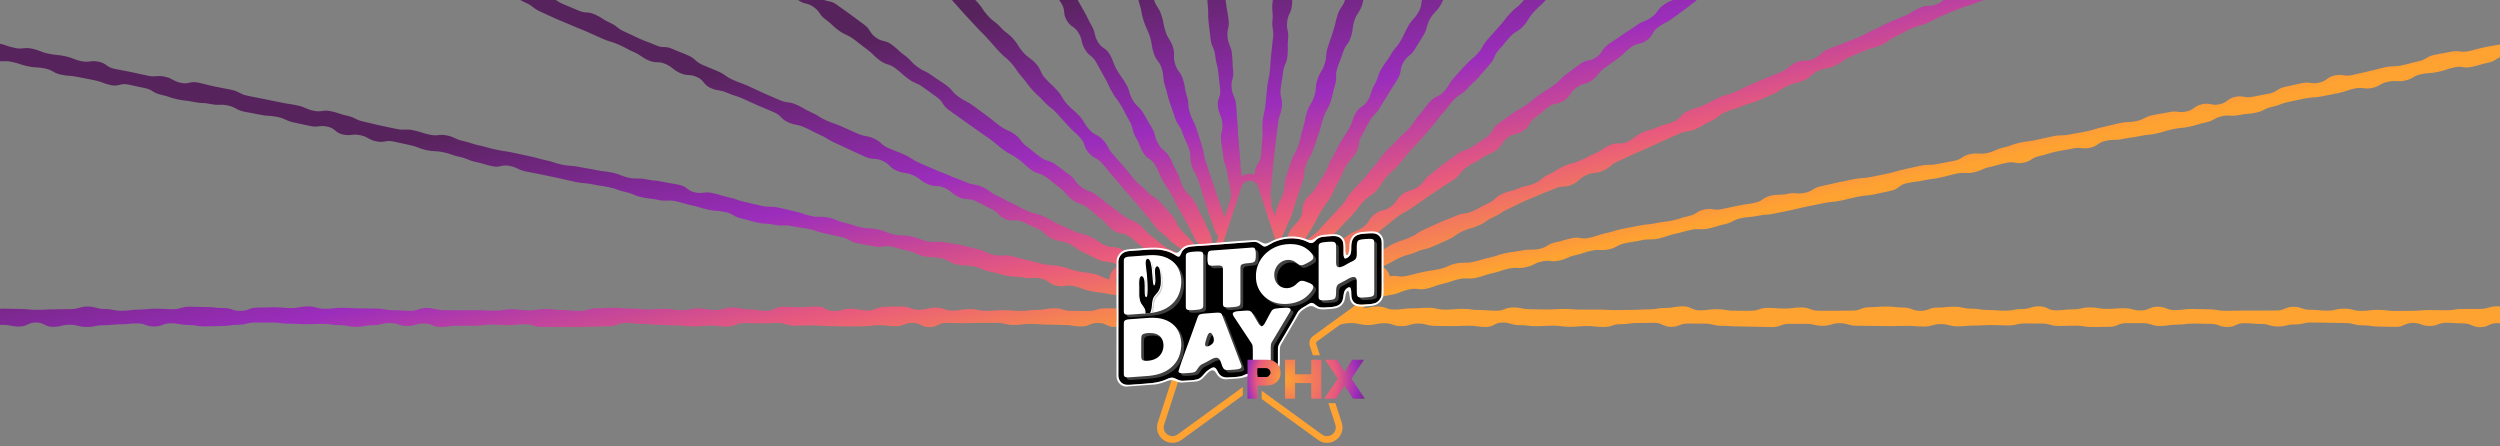 <?xml version="1.0" encoding="UTF-8"?> <svg xmlns="http://www.w3.org/2000/svg" xmlns:xlink="http://www.w3.org/1999/xlink" id="Layer_1" viewBox="0 0 2240 400"><rect x="0" y="0" width="2240" height="400" fill="#808080" stroke="none"/><defs><style> .cls-1 { fill: none; } .cls-2 { fill: #3f3f3f; } .cls-3 { fill: url(#radial-gradient-3); } .cls-4 { fill: url(#radial-gradient-2); } .cls-5 { fill: url(#radial-gradient); } .cls-6 { fill: url(#linear-gradient); } .cls-7 { clip-path: url(#clippath-1); } .cls-8 { clip-path: url(#clippath-3); } .cls-9 { clip-path: url(#clippath-4); } .cls-10 { clip-path: url(#clippath-2); } .cls-11 { clip-path: url(#clippath-6); } .cls-12 { clip-path: url(#clippath-5); } .cls-13 { fill: #fff; } .cls-14 { opacity: .58; } .cls-15 { fill: #a6a8ab; } .cls-16 { clip-path: url(#clippath); } </style><clipPath id="clippath"><rect class="cls-1" y="-.89" width="2240" height="400.89"></rect></clipPath><linearGradient id="linear-gradient" x1="1134.14" y1="286.77" x2="1064.11" y2="-29.1" gradientUnits="userSpaceOnUse"><stop offset="0" stop-color="#fea232"></stop><stop offset=".27" stop-color="#e95b7c"></stop><stop offset=".58" stop-color="#9b2dbc"></stop><stop offset="1" stop-color="#57235c"></stop></linearGradient><clipPath id="clippath-1"><path class="cls-1" d="M1000.42,223.52c46.48-3.71,234.19-17.43,239.13-17.7.12.1.1.43.1,1.23.04,26.38-.03,71.61,0,101.41-.03,11.11.04,18.24-.01,20.64-9.02,1.72-229.55,16.94-238.86,17.99-.18,0-.28,0-.34-.08-.11-.14-.07-.62-.08-1.7v-.47c.02-32.28-.09-89.64.06-121.31h0Z"></path></clipPath><clipPath id="clippath-2"><path class="cls-1" d="M1000.42,346.99c46.27-3.22,234.78-17.11,239.14-17.62.11-.14.08-.52.09-1.42.06-27.94-.04-76.24,0-107.69-.04-7.83.05-12.47-.02-14.24-.03-.21-.1-.26-.31-.25-.15,0-.38.02-.69.05-15.83,1.27-228.95,16.72-238.19,17.68-.11.15-.08.57-.08,1.57v.43c.01,32.59-.08,89.16.06,121.49h0Z"></path></clipPath><clipPath id="clippath-3"><path class="cls-1" d="M1000.42,223.52c46.48-3.71,234.19-17.43,239.13-17.7.12.1.1.43.1,1.23.04,26.38-.03,71.61,0,101.41-.03,11.11.04,18.24-.01,20.64-9.02,1.72-229.55,16.94-238.86,17.99-.18,0-.28,0-.34-.08-.11-.14-.07-.62-.08-1.7v-.47c.02-32.28-.09-89.64.06-121.31h0Z"></path></clipPath><clipPath id="clippath-4"><path class="cls-1" d="M1008.31,230.72c-1.16.56-1.39,1.83-1.37,3.06.01,2.09-.01,5.63,0,8.12,0,12,0,31.58,0,37,0,.81.12,1.71.61,2.26,1.02,1.06,3.51.83,5.06.72,3.39-.25,8.82-.65,12.52-.93,4.46-.32,6.98-.48,10.88-1.36,7.73-1.73,14.83-6.12,18.8-13.02,6.4-11.15,4.63-28.27-7.53-34.67-6.4-3.59-14.25-3.68-21.37-3.01-3.64.27-9.63.71-13.27.98-1.42.1-3.07.21-4.29.82l-.03.02Z"></path></clipPath><clipPath id="clippath-5"><path class="cls-1" d="M1022.97,284.41c.61.29,3.53-.02,4.95-.11,3.34-.25,7.86-.58,10.45-.78,1.41-.12,2.3-.22,2.77-.48.61-.34.57-.97.6-1.65,0-6.93,0-39.18,0-46.94.06-1.95-.29-2.17-2.52-2.04-3.38.22-9.82.71-13.12.96-1.03.09-2.62.21-3.07.47-.61.28-.65.79-.68,1.42-.03,7.92-.02,35.47,0,47.9.03.51.06,1.05.59,1.24h.02Z"></path></clipPath><clipPath id="clippath-6"><path class="cls-1" d="M1000.42,223.52c46.48-3.71,234.19-17.43,239.13-17.7.12.1.1.43.1,1.23.04,26.38-.03,71.61,0,101.41-.03,11.11.04,18.24-.01,20.64-9.02,1.72-229.55,16.94-238.86,17.99-.18,0-.28,0-.34-.08-.11-.14-.07-.62-.08-1.7v-.47c.02-32.28-.09-89.64.06-121.31h0Z"></path></clipPath><radialGradient id="radial-gradient" cx="1171.23" cy="339.78" fx="1150.27" fy="339.78" r="64.16" gradientUnits="userSpaceOnUse"><stop offset="0" stop-color="#fea232"></stop><stop offset=".56" stop-color="#e95b7c"></stop><stop offset=".78" stop-color="#9b2dbc"></stop><stop offset="1" stop-color="#57235c"></stop></radialGradient><radialGradient id="radial-gradient-2" fx="1150.27" r="64.16" xlink:href="#radial-gradient"></radialGradient><radialGradient id="radial-gradient-3" fx="1150.27" r="64.16" xlink:href="#radial-gradient"></radialGradient></defs><g class="cls-16"><path class="cls-6" d="M2298.21,291.42c-5.46,5.23-7.92-2.13-15.48-2.13s-7.55,2.23-15.11,2.23-7.56.04-15.11.04-7.55-2.02-15.11-2.02-7.55,3.6-15.11,3.6-7.55-3.36-15.11-3.36-7.55-.58-15.11-.58-7.55,2.86-15.1,2.86-7.56-2.73-15.11-2.73-7.56,3.55-15.11,3.55-7.55-.28-15.11-.28-7.55-1.14-15.1-1.14-7.55-2-15.11-2-7.55-.27-15.1-.27-7.56-.24-15.11-.24-7.55,1.76-15.1,1.76-7.55,1.83-15.11,1.83-7.55-2.27-15.1-2.27-7.55-.7-15.11-.7-7.55,3.43-15.1,3.43-7.56-2.82-15.11-2.82-7.55-.26-15.11-.26-7.55.97-15.1.97-7.55,1.2-15.11,1.2-7.55-2.53-15.1-2.53-7.55-.04-15.11-.04-7.55,3.3-15.1,3.3-7.55.21-15.11.21-7.55-1.23-15.1-1.23-7.55.26-15.11.26-7.55-2.15-15.1-2.15-7.55-.11-15.1-.11-7.55,1.8-15.11,1.8-7.55-.34-15.1-.34-7.55.43-15.1.43-7.55.71-15.1.71-7.56-2.02-15.11-2.02-7.55,2.21-15.1,2.21-7.55-.63-15.1-.63-7.55.24-15.1.24-7.56-.19-15.11-.19-7.55-.17-15.1-.17-7.55-2.28-15.1-2.28-7.55,2.35-15.1,2.35-7.55-1.72-15.1-1.72-7.55-.04-15.1-.04-7.55,2.92-15.1,2.92-7.55-.31-15.11-.31-7.55-.3-15.1-.3-7.54-.52-15.09-.52-7.55-1.97-15.1-1.97-7.55-.07-15.1-.07-7.56,2.94-15.11,2.94-7.55-3.6-15.09-3.6-7.56.17-15.11.17-7.55,1.08-15.1,1.08-7.55,2.48-15.1,2.48-7.56-.82-15.11-.82-7.55.67-15.1.67-7.55-1-15.1-1-7.55.43-15.11.43-7.55-.92-15.1-.92-7.55-2.34-15.1-2.34-7.55,3.99-15.1,3.99-7.56-1.15-15.11-1.15-7.55.36-15.1.36-7.55-.18-15.1-.18-7.55-2.12-15.1-2.12-7.56,2.34-15.11,2.34-7.55-2.61-15.1-2.61-7.55,1.57-15.1,1.57-7.55-1.71-15.1-1.71c-5.13,0-6.77.85-9.67,1.4l-20.78,15.1c-.65.47-.92,1.29-.67,2.05l3.34,10.3h-6.3l-2.75-8.44c-1.05-3.23.1-6.77,2.85-8.76l13.95-10.13,21.86-15.89,8.01-5.82,16.24-11.8c2.77-2.01,3.65-5.09,3.09-7.86-.68-3.39-3.51-6.32-7.69-6.32h-74.25c-3.39,0-6.4-2.19-7.45-5.42l-10.84-33.37h0s-3-9.22-3-9.22l-9.1-28.02c-.46-1.41-1.21-2.54-2.15-3.39-1.47-1.35-3.39-2.02-5.31-2.02s-4.01.73-5.5,2.2c-.84.83-1.52,1.9-1.95,3.21l-10.47,32.24-1.85,5.67-10.62,32.7c-1.05,3.23-4.06,5.42-7.46,5.42h-74.24c-5.07,0-8.16,4.33-7.82,8.54.16,2.09,1.17,4.16,3.21,5.64l21.05,15.29,7.78,5.65,15.86,11.53h.01l15.37,11.17c2.74,1.99,3.89,5.53,2.84,8.76l-22.94,70.61c-1.78,5.5,2.58,10.29,7.48,10.29,1.54,0,3.12-.47,4.58-1.53l58.42-42.44v7.41l-54.89,39.88c-2.41,1.76-5.21,2.68-8.11,2.68-4.42,0-8.64-2.16-11.28-5.79-2.6-3.58-3.29-8.08-1.9-12.36l22.94-70.61c.25-.76-.02-1.58-.67-2.05l-21.59-15.69c-2.47.36-4.25.83-8.92.83-7.55,0-7.55-1.19-15.1-1.19s-7.56,2.99-15.11,2.99-7.56-3.57-15.11-3.57-7.55,3.14-15.11,3.14-7.55-1.31-15.1-1.31-7.56-.33-15.11-.33-7.55-.65-15.1-.65-7.56.96-15.11.96-7.55-1.87-15.11-1.87h-15.1c-7.55,0-7.55.29-15.1.29s-7.56-.28-15.11-.28-7.55,3.8-15.11,3.8-7.55-3.75-15.1-3.75-7.55,2.97-15.11,2.97-7.55-.93-15.1-.93-7.56,1-15.11,1-7.55.07-15.1.07-7.56-.31-15.11-.31-7.55-.64-15.1-.64-7.56.33-15.11.33-7.55-2.47-15.1-2.47-7.56.36-15.11.36-7.55-.26-15.1-.26-7.55,3.09-15.11,3.09-7.55-.79-15.1-.79-7.55.7-15.1.7-7.55-.86-15.11-.86-7.55-.48-15.1-.48-7.55-.88-15.1-.88-7.55-.9-15.11-.9-7.55,2.94-15.1,2.94-7.55.43-15.1.43-7.55.34-15.1.34-7.55-.04-15.1-.04-7.55-.01-15.1-.01-7.55-2.52-15.11-2.52-7.55.87-15.1.87-7.55-.5-15.1-.5-7.55,1.02-15.1,1.02-7.55.02-15.1.02-7.55,1.08-15.1,1.08-7.55-3.12-15.1-3.12-7.55,2.2-15.1,2.2-7.55-2.62-15.1-2.62-7.55,1.89-15.1,1.89-7.55,1.53-15.1,1.53-7.55-1.5-15.1-1.5-7.55-1.16-15.11-1.16-7.55.31-15.1.31-7.55-.52-15.1-.52-7.55-1.03-15.11-1.03-7.55.04-15.1.04-7.55,1.98-15.1,1.98-7.55,1.16-15.1,1.16-7.56.33-15.11.33-7.55-1.33-15.1-1.33-7.55-1.47-15.1-1.47-7.55,2.89-15.1,2.89-7.56-2.78-15.11-2.78-7.55.82-15.1.82-7.55.85-15.1.85-7.55,1.51-15.1,1.51-7.56-1.99-15.11-1.99-7.55,1.9-15.1,1.9-7.55-3.91-15.1-3.91-7.55,3.63-15.1,3.63-7.56-1.53-15.11-1.53-7.55,1.29-15.1,1.29-7.55-.44-15.1-.44-7.55.78-15.1.78-10.71,4.68-16.16-.54c-5.22-5-3.1-9.44,2.14-14.42,5.51-5.24,6.52-1.5,14.13-1.5s7.6.89,15.2.89,7.6,1.34,15.2,1.34,7.6-1.91,15.21-1.91,7.6.26,15.19.26,7.61.81,15.21.81,7.6-.46,15.2-.46,7.6-.21,15.2-.21,7.6-2.31,15.2-2.31,7.6,2.24,15.2,2.24,7.6,1.58,15.2,1.58,7.6-1.05,15.19-1.05,7.6-.82,15.2-.82,7.6.45,15.2.45,7.6-2.25,15.2-2.25,7.59.31,15.19.31,7.6.9,15.2.9,7.6,2.56,15.2,2.56,7.59-2.94,15.19-2.94,7.6-.33,15.2-.33,7.6.75,15.2.75,7.6-1.53,15.2-1.53,7.6,2.2,15.2,2.2,7.59-.96,15.19-.96,7.6.52,15.2.52,7.6.21,15.2.21,7.59,1.43,15.19,1.43,7.6.6,15.2.6,7.6-2.54,15.19-2.54,7.6,1.91,15.2,1.91,7.6.15,15.2.15,7.6-.1,15.2-.1,7.59.45,15.19.45,7.6-1.31,15.19-1.31,7.6,1.06,15.2,1.06,7.6-1.26,15.19-1.26,7.6.89,15.2.89,7.6.85,15.19.85,7.6-2.35,15.2-2.35,7.59-.5,15.19-.5,7.6.72,15.2.72,7.59.78,15.19.78,7.59-.6,15.19-.6,7.6,1.3,15.2,1.3,7.59-1.64,15.19-1.64,7.6,1.43,15.19,1.43,7.6-2.29,15.19-2.29,7.6,1.73,15.2,1.73,7.6,1.32,15.19,1.32,7.6-3.63,15.19-3.63,7.6.4,15.19.4,7.6-.62,15.2-.62,7.59,4.02,15.19,4.02,7.6-2.09,15.2-2.09,7.59,1.59,15.19,1.59,7.6-3.3,15.2-3.3,7.59-.28,15.19-.28,7.6,2.92,15.2,2.92,7.59-1.84,15.19-1.84,7.6,2.6,15.2,2.6,7.59-1.37,15.19-1.37,7.6,1.57,15.2,1.57,7.59-.58,15.19-.58,7.6.66,15.2.66,7.59-.93,15.19-.93,7.6-1.46,15.19-1.46,7.6,2.34,15.2,2.34,7.6.15,15.2.15,7.59-2.42,15.19-2.42,7.6.13,15.19.13,7.6.97,14.83,1l-17.56-12.76c-3.82-.55-5.23-.26-11-1.49-7.43-1.58-7.6-.8-15.03-2.38-7.44-1.58-7.18-2.8-14.61-4.38-7.44-1.58-8.03,1.2-15.46-.38-7.44-1.58-6.74-4.86-14.18-6.44-7.43-1.58-7.92.74-15.35-.84-7.44-1.58-7.75-.1-15.19-1.68-7.43-1.58-7.33-2.04-14.77-3.62-7.43-1.58-7.12-3.07-14.55-4.65-7.43-1.58-7.72-.2-15.15-1.78-7.44-1.58-6.93-4-14.36-5.58-7.43-1.58-7.73-.19-15.16-1.77-7.43-1.58-7.06-3.33-14.49-4.91-7.43-1.58-7.31-2.13-14.75-3.71-7.43-1.58-8.06,1.38-15.49-.2-7.43-1.58-7.51-1.24-14.94-2.82s-6.93-3.96-14.36-5.54c-7.43-1.58-7.41-1.7-14.84-3.28-7.43-1.58-7.24-2.47-14.68-4.05-7.43-1.58-7.57-.91-15.01-2.49-7.43-1.58-7.85.4-15.28-1.18-7.43-1.58-7.69-.36-15.13-1.94-7.43-1.58-7.3-2.17-14.73-3.75-7.44-1.58-6.89-4.18-14.32-5.76-7.43-1.58-7.66-.49-15.09-2.07-7.44-1.58-7.29-2.28-14.72-3.86-7.43-1.58-7.3-2.2-14.73-3.78-7.44-1.58-7.87.47-15.3-1.11s-7.59-.85-15.02-2.43c-7.43-1.58-7.11-3.09-14.54-4.67-7.44-1.58-7.2-2.67-14.64-4.25-7.43-1.58-7.53-1.09-14.96-2.67s-7.66-.5-15.09-2.08c-7.44-1.58-7.4-1.77-14.83-3.35s-7.43-1.58-14.86-3.16c-7.43-1.58-7.48-1.33-14.91-2.91-7.44-1.58-7.05-3.4-14.48-4.98s-8.16,1.84-15.59.26c-7.43-1.58-7.29-2.23-14.72-3.8-7.43-1.58-7.14-2.98-14.57-4.56-7.43-1.58-7.21-2.6-14.65-4.18-7.43-1.58-7.7-.28-15.13-1.86s-7.15-2.91-14.58-4.48c-7.43-1.58-7.41-1.67-14.84-3.25-7.43-1.58-8.07,1.41-15.5-.17-7.43-1.57-6.93-3.92-14.36-5.5-7.43-1.58-7.98.99-15.41-.59s-6.59-5.51-14.02-7.09c-7.43-1.57-7.98,1.02-15.42-.56-7.43-1.58-7.42-1.62-14.85-3.2-7.43-1.58-7.05-3.34-14.48-4.92-7.43-1.58-7.69-.36-15.12-1.94-7.43-1.58-7.5-1.24-14.93-2.82-7.44-1.58-6.94-3.9-14.37-5.48-7.44-1.58-7.83.27-15.26-1.31-7.43-1.58-7.71-.28-15.14-1.86-7.43-1.58-7.59-.83-15.02-2.41-7.43-1.58-7.23-2.54-14.66-4.12-7.43-1.58-6.85-4.31-14.28-5.89q-7.43-1.58-14.86-3.18c-7.43-1.58-8.21,2.07-15.64.49-7.43-1.58-7.18-2.76-14.61-4.34s-7.48-1.36-14.91-2.94c-7.43-1.58-7.66-.5-15.09-2.08-7.43-1.58-6.93-3.96-14.36-5.54-7.43-1.57-7.69-.33-15.13-1.91-7.43-1.58-7.24-2.44-14.68-4.01-7.43-1.58-7.86.44-15.29-1.14-7.43-1.58-6.86-4.25-14.29-5.83s-9.74,3.09-14.03-3.18c-4.09-5.96-4.63-10.51,1.53-14.29,6.48-3.98,7.88,2.71,15.31,4.29,7.44,1.58,7.36,1.97,14.8,3.55,7.43,1.58,7.23,2.53,14.66,4.11,7.44,1.58,7.97-.93,15.41.65,7.43,1.58,7.15,2.89,14.59,4.47,7.43,1.58,7.62.7,15.06,2.28,7.43,1.58,7.15,2.89,14.59,4.47,7.43,1.58,8-1.1,15.43.48,7.44,1.58,6.75,4.79,14.19,6.37,7.43,1.58,7.49,1.31,14.92,2.89,7.44,1.58,7.42,1.67,14.85,3.25,7.43,1.58,7.91-.67,15.34.91,7.44,1.58,6.94,3.92,14.37,5.5,7.44,1.58,8.15-1.77,15.58-.19s7.36,1.94,14.79,3.52c7.43,1.58,7.49,1.31,14.92,2.89,7.43,1.58,6.97,3.75,14.4,5.33,7.44,1.58,7.47,1.41,14.91,2.99,7.43,1.58,7.46,1.44,14.89,3.02s7.53,1.11,14.97,2.69c7.43,1.58,7.09,3.18,14.52,4.76,7.44,1.58,8.02-1.17,15.45.41,7.44,1.58,7.24,2.5,14.67,4.08,7.44,1.58,7.01,3.61,14.44,5.19s7.36,1.9,14.8,3.48c7.43,1.58,7.43,1.55,14.87,3.13,7.43,1.58,7.84-.35,15.27,1.23,7.43,1.58,7.26,2.38,14.7,3.96,7.43,1.58,7.95-.88,15.38.7,7.44,1.58,7.05,3.4,14.48,4.98,7.43,1.58,7.25,2.44,14.68,4.02s7.33,2.08,14.76,3.66c7.43,1.58,7.53,1.12,14.96,2.7,7.43,1.58,7.43,1.61,14.86,3.19,7.43,1.58,7.33,2.05,14.76,3.63,7.43,1.58,7.25,2.43,14.68,4.01,7.44,1.58,7.69.38,15.12,1.96,7.43,1.58,7.52,1.17,14.95,2.75,7.43,1.58,7.59.85,15.02,2.43s7.14,2.93,14.57,4.51c7.44,1.57,7.82-.21,15.25,1.37,7.43,1.58,7.62.68,15.05,2.26,7.43,1.58,7.51,1.18,14.94,2.76,7.44,1.58,6.67,5.17,14.11,6.75,7.43,1.58,7.98-1.03,15.41.55,7.43,1.58,7.28,2.28,14.71,3.86,7.43,1.58,7.22,2.59,14.65,4.17s7.36,1.91,14.79,3.49c7.43,1.58,7.77-.03,15.2,1.55,7.43,1.58,7.37,1.89,14.79,3.47,7.43,1.58,7.23,2.54,14.66,4.12s7.82-.23,15.25,1.35c7.43,1.58,7.11,3.06,14.54,4.64,7.43,1.58,7.23,2.52,14.66,4.1,7.43,1.58,7.7.29,15.13,1.87,7.43,1.58,7.13,3,14.56,4.58,7.43,1.57,7.76.06,15.19,1.64s7.16,2.84,14.59,4.42c7.43,1.58,7.92-.68,15.35.89,7.43,1.58,7.56.96,14.99,2.54,7.43,1.58,7.33,2.07,14.76,3.65s7.01,3.55,14.44,5.13c7.44,1.58,7.9-.61,15.33.97,7.43,1.58,7.32,2.14,14.75,3.72,7.43,1.57,7.33,2.03,14.76,3.61,7.43,1.58,7.68.41,15.11,1.99,7.44,1.58,7.21,2.66,14.64,4.24,7.43,1.58,7.58.87,15.01,2.45,7.24,1.54,7.04,3.44,13.89,4.99.07-1.16.3-2.34.68-3.5,1.38-4.23,4.49-7.37,8.44-8.76-1.03-.52-2.26-1.11-3.9-1.84-6.94-3.09-8.09-.51-15.03-3.6-6.95-3.09-6.69-3.65-13.64-6.74-6.94-3.09-6.26-4.61-13.21-7.7-6.94-3.09-7.78-1.2-14.73-4.29-6.94-3.09-5.72-5.83-12.66-8.92-6.95-3.09-6.9-3.19-13.85-6.28-6.94-3.1-8.57.57-15.51-2.52-6.95-3.09-5.63-6.05-12.57-9.14-6.94-3.09-6.65-3.75-13.59-6.84-6.94-3.09-8.13-.43-15.07-3.52s-5.98-5.26-12.92-8.35c-6.94-3.09-8.2-.26-15.14-3.35-6.94-3.09-6.15-4.88-13.09-7.97-6.94-3.09-7.84-1.06-14.78-4.15-6.95-3.09-5.77-5.74-12.71-8.83-6.94-3.09-8.16-.35-15.1-3.44-6.94-3.09-6.89-3.21-13.84-6.3-6.94-3.09-6.83-3.33-13.77-6.42s-6.5-4.09-13.45-7.18c-6.94-3.09-6.75-3.52-13.69-6.61-6.94-3.09-7.67-1.45-14.61-4.54-6.94-3.09-5.7-5.89-12.64-8.98-6.94-3.09-7.07-2.8-14.01-5.89-6.94-3.09-6.9-3.18-13.84-6.27-6.95-3.09-7.32-2.24-14.26-5.33-6.95-3.09-7.79-1.19-14.74-4.28-6.94-3.09-5.33-6.71-12.27-9.8s-8.1-.49-15.04-3.58c-6.94-3.09-6.1-4.98-13.04-8.07-6.94-3.09-8.25-.15-15.19-3.24-6.94-3.09-6.35-4.41-13.29-7.5-6.94-3.09-6.71-3.61-13.65-6.7-6.94-3.09-7.37-2.12-14.32-5.21-6.94-3.09-6.92-3.13-13.86-6.22-6.94-3.09-7.09-2.75-14.03-5.84-6.94-3.09-7.07-2.81-14.01-5.9-6.94-3.09-6.88-3.23-13.82-6.32-6.94-3.09-6.15-4.85-13.09-7.94-6.94-3.09-6.38-4.36-13.32-7.45-6.94-3.09-7.64-1.5-14.59-4.6-6.94-3.09-6.68-3.66-13.62-6.75-6.94-3.09-7.2-2.5-14.14-5.59-6.94-3.09-7.21-2.49-14.15-5.58-6.94-3.09-7.02-2.9-13.96-5.99s-6.87-3.26-13.81-6.35c-6.94-3.08-7.37-2.11-14.31-5.2-6.94-3.09-5.46-6.41-12.4-9.5-6.94-3.09-7.54-1.75-14.48-4.84q-6.94-3.09-13.88-6.17c-6.94-3.09-6.46-4.17-13.39-7.26-6.94-3.09-7.22-2.46-14.16-5.55-6.94-3.09-6.67-3.68-13.61-6.77-6.94-3.09-7.7-1.4-14.64-4.49s-7.47-1.9-14.41-4.99c-6.94-3.09-5.57-6.16-12.51-9.25-6.94-3.09-7.14-2.64-14.08-5.73-6.94-3.09-7.74-1.3-14.68-4.39-6.94-3.09-6.61-3.85-13.55-6.94-6.94-3.09-7.01-2.92-13.95-6.01s-6.5-4.09-13.44-7.18c-6.94-3.09-7.79-1.18-14.73-4.27-6.94-3.09-6.97-3.02-13.91-6.11s-5.78-5.71-12.72-8.8c-6.94-3.09-7.61-1.57-14.56-4.66-6.94-3.09-6.68-3.66-13.62-6.75-6.94-3.09-6.63-3.8-13.57-6.89-6.94-3.09-8.14-.38-15.08-3.47-6.94-3.09-5.76-5.75-12.7-8.84-6.94-3.09-10.9,1.86-13.79-5.17-2.76-6.68-1.67-10.74,5.14-13.15,7.17-2.55,7.07,3.2,14.02,6.3,6.95,3.09,7.12,2.7,14.07,5.8,6.94,3.09,7.3,2.29,14.24,5.38,6.95,3.09,6.65,3.77,13.59,6.86,6.94,3.1,6.08,5.03,13.03,8.12,6.94,3.09,7.27,2.34,14.21,5.43,6.95,3.09,6.54,4.01,13.48,7.1,6.95,3.09,7.72,1.35,14.66,4.44,6.95,3.09,6.71,3.62,13.65,6.71,6.95,3.09,6.8,3.42,13.75,6.51,6.94,3.09,7.09,2.76,14.03,5.85,6.94,3.09,7.74,1.3,14.68,4.39,6.94,3.09,5.5,6.34,12.44,9.43,6.94,3.09,7.58,1.66,14.52,4.75,6.94,3.09,6.46,4.17,13.41,7.26,6.94,3.09,7.87.98,14.81,4.07,6.95,3.09,6.3,4.54,13.24,7.63,6.94,3.09,7.45,1.95,14.39,5.05,6.94,3.09,7.16,2.59,14.1,5.68,6.95,3.1,5.8,5.68,12.74,8.77,6.94,3.09,7.38,2.09,14.33,5.18,6.94,3.09,6.79,3.44,13.73,6.53,6.94,3.09,6.79,3.43,13.73,6.53,6.94,3.09,8.34-.05,15.28,3.04,6.94,3.09,6.96,3.05,13.9,6.14q6.94,3.09,13.88,6.2c6.94,3.09,5.46,6.41,12.4,9.5,6.94,3.09,8.4-.17,15.34,2.92,6.94,3.09,5.53,6.26,12.47,9.35,6.94,3.09,7.36,2.15,14.3,5.24,6.94,3.09,7.75,1.29,14.69,4.38,6.94,3.09,6.36,4.4,13.3,7.49,6.94,3.09,6.3,4.53,13.24,7.62s7.06,2.81,14,5.9c6.95,3.09,8.08.54,15.02,3.63,6.94,3.09,6.4,4.3,13.34,7.39,6.95,3.09,6.13,4.91,13.07,8,6.94,3.09,6.84,3.32,13.78,6.41,6.94,3.09,7.16,2.61,14.1,5.7,6.94,3.09,8.19.28,15.13,3.37,6.94,3.09,7.1,2.72,14.04,5.81,6.94,3.09,5.93,5.37,12.87,8.46,6.94,3.09,7.08,2.78,14.02,5.87,6.94,3.09,6.31,4.5,13.26,7.59,6.93,3.09,7.15,2.6,14.09,5.69,6.94,3.09,6.86,3.28,13.79,6.37,6.94,3.09,7.01,2.94,13.95,6.03,6.94,3.09,7.89.95,14.84,4.04,6.93,3.09,6.58,3.89,13.52,6.98,6.94,3.09,6.47,4.14,13.41,7.23,6.94,3.09,7.2,2.49,14.14,5.58q6.94,3.09,13.88,6.18c6.94,3.09,7.72,1.35,14.66,4.44,6.94,3.08,5.9,5.42,12.84,8.51,6.93,3.09,7.13,2.66,14.06,5.75,6.94,3.09,6.42,4.26,13.36,7.35,6.94,3.09,6.99,2.98,13.93,6.07,6.94,3.09,7.11,2.69,14.05,5.78,6.95,3.09,7.19,2.55,14.13,5.64,6.94,3.09,7.78,1.2,14.72,4.29s6.23,4.68,13.17,7.77c6.95,3.09,6.62,3.82,13.56,6.91,6.94,3.09,6.65,3.73,13.59,6.82,6.95,3.09,7.55,1.73,14.49,4.82,6.94,3.09,6.55,3.97,13.49,7.06s6.92,3.15,13.86,6.24c6.94,3.09,7.52,1.77,14.46,4.86,6.94,3.09,6.28,4.57,13.23,7.66,6.94,3.09,8.08.52,15.02,3.61s6.82,3.37,13.76,6.46c6.83,3.04,6.28,4.58,12.87,7.57h12.1c-2.78-1.72-4.28-2.28-8.71-5.49-6.15-4.47-5.08-5.94-11.23-10.41-6.15-4.46-5.78-4.97-11.93-9.44-6.15-4.47-8.49-1.26-14.63-5.72-6.15-4.47-5.01-6.05-11.15-10.51-6.15-4.47-5.62-5.2-11.77-9.67-6.15-4.47-7.48-2.64-13.62-7.11-6.15-4.47-4.93-6.15-11.08-10.62-6.15-4.46-5.81-4.93-11.96-9.4-6.15-4.47-7.69-2.35-13.83-6.82-6.15-4.47-5.54-5.31-11.68-9.78-6.15-4.47-6.81-3.56-12.96-8.03-6.15-4.47-5.75-5.01-11.9-9.48-6.15-4.46-6.32-4.23-12.47-8.69-6.14-4.47-6.25-4.32-12.4-8.79-6.14-4.47-6.23-4.35-12.37-8.82-6.15-4.47-4.36-6.93-10.5-11.4-6.15-4.46-6.19-4.41-12.34-8.87-6.14-4.47-7.16-3.07-13.31-7.54-6.15-4.46-5.63-5.17-11.78-9.64-6.15-4.46-7.62-2.43-13.77-6.9-6.15-4.47-5.4-5.51-11.54-9.97-6.15-4.47-5.94-4.77-12.08-9.23-6.15-4.47-7.08-3.2-13.22-7.66-6.15-4.47-5.53-5.32-11.68-9.79-6.15-4.46-4.55-6.67-10.69-11.14-6.15-4.46-7.99-1.94-14.13-6.4-6.15-4.47-5.35-5.58-11.49-10.04-6.15-4.47-6.43-4.09-12.58-8.56-6.14-4.46-6.9-3.42-13.04-7.89-6.15-4.47-4.62-6.57-10.77-11.04-6.15-4.46-7.54-2.54-13.69-7.01-6.15-4.46-6.26-4.31-12.41-8.78-6.14-4.46-4.85-6.25-10.99-10.71-6.15-4.47-7.34-2.83-13.49-7.3-6.14-4.46-5.12-5.87-11.27-10.33-6.15-4.47-5.5-5.36-11.65-9.82-6.14-4.47-7.51-2.59-13.65-7.06-6.15-4.46-6.28-4.28-12.43-8.75-6.14-4.47-5.16-5.81-11.31-10.28-6.15-4.46-6-4.66-12.15-9.13-6.14-4.46-5.84-4.88-11.99-9.35-6.14-4.46-7.74-2.26-13.89-6.73-6.15-4.47-4.87-6.22-11.01-10.69-6.15-4.46-6.67-3.74-12.82-8.21-6.14-4.46-6.72-3.67-12.86-8.14-6.15-4.47-6.38-4.14-12.53-8.61-6.15-4.47-6.08-4.56-12.22-9.03-6.15-4.46-4.48-6.75-10.63-11.22-6.14-4.46-7.57-2.5-13.71-6.96-6.15-4.47-4.87-6.23-11.02-10.69-6.14-4.47-5.83-4.91-11.97-9.37-6.15-4.47-7.29-2.89-13.44-7.36-6.14-4.46-5.98-4.68-12.13-9.14-6.14-4.47-6.01-4.65-12.15-9.11-6.15-4.47-5.27-5.68-11.41-10.15-6.15-4.46-8.05-1.85-14.2-6.31-6.14-4.47-4.94-6.12-11.08-10.59-6.15-4.46-5.97-4.71-12.11-9.17-6.15-4.47-7.56-2.52-13.7-6.98-6.15-4.47-6.06-4.59-12.2-9.06-6.15-4.46-6.59-3.85-12.74-8.31-6.14-4.47-4.97-6.09-11.11-10.55-6.15-4.47-5.17-5.82-11.31-10.28-6.15-4.47-7.61-2.46-13.76-6.92-6.14-4.47-4.77-6.36-10.92-10.83-6.14-4.46-7.5-2.59-13.65-7.06-6.14-4.46-6.12-4.5-12.26-8.96-6.15-4.47-5.01-6.03-11.16-10.5-6.14-4.47-6.27-4.29-12.42-8.76-6.14-4.46-5.94-4.74-12.09-9.2-6.15-4.47-9.83-.73-11.21-8.2-1.3-7.11-.54-10.44,6.63-11.39,7.54-1,6.97,3.38,13.13,7.85,6.15,4.47,6.18,4.44,12.33,8.91,6.15,4.46,5.84,4.89,11.99,9.36,6.15,4.47,5.44,5.44,11.6,9.91,6.14,4.47,7,3.29,13.15,7.76,6.15,4.46,5.17,5.82,11.31,10.28,6.15,4.47,6.11,4.52,12.26,8.99,6.15,4.47,7.28,2.91,13.43,7.38,6.15,4.47,4.16,7.21,10.31,11.68,6.15,4.47,6.2,4.39,12.35,8.86,6.15,4.47,7.61,2.45,13.76,6.92,6.15,4.46,4.95,6.11,11.1,10.58,6.15,4.46,6.68,3.73,12.83,8.2,6.15,4.47,6.47,4.02,12.62,8.49,6.15,4.46,6.34,4.21,12.48,8.67,6.15,4.47,5.29,5.66,11.43,10.12,6.15,4.47,7.62,2.44,13.77,6.91,6.15,4.46,5.61,5.2,11.76,9.66,6.15,4.47,5.86,4.86,12.01,9.32,6.15,4.47,5.73,5.05,11.88,9.51,6.14,4.47,6.87,3.47,13.02,7.94,6.15,4.46,7.01,3.28,13.16,7.75,6.14,4.46,4.48,6.76,10.62,11.23,6.15,4.46,6.61,3.83,12.76,8.29,6.15,4.47,7.23,2.99,13.37,7.45,6.15,4.47,6.04,4.62,12.19,9.09,6.15,4.46,6.48,4,12.63,8.46,6.15,4.47,4.2,7.16,10.35,11.63,6.14,4.46,7.03,3.24,13.18,7.71,6.15,4.46,6.35,4.18,12.5,8.65,6.15,4.46,6.17,4.43,12.32,8.9,6.14,4.46,5.8,4.93,11.95,9.4,6.15,4.46,7.1,3.16,13.24,7.62,6.15,4.47,6.38,4.15,12.53,8.62,6.15,4.46,4.03,7.37,10.18,11.84,6.15,4.46,6.67,3.75,12.81,8.21,6.15,4.47,7.27,2.93,13.42,7.39,6.15,4.47,4.57,6.64,10.71,11.1,6.15,4.47,6.18,4.44,12.32,8.9,6.15,4.47,6.64,3.79,12.79,8.25,6.15,4.47,5.57,5.26,11.72,9.72,6.15,4.47,7.67,2.37,13.81,6.84,6.15,4.46,4.62,6.57,10.77,11.03,6.14,4.47,6.67,3.74,12.82,8.2,6.15,4.47,7.48,2.64,13.62,7.11,6.15,4.46,3.94,7.5,10.08,11.97,6.15,4.46,8.2,1.64,14.35,6.1,6.14,4.47,6.21,4.38,12.36,8.85,6.14,4.46,6.06,4.58,12.2,9.04,6.15,4.47,4.29,7.03,10.43,11.49,6.15,4.47,8.02,1.89,14.16,6.36,6.15,4.46,5.57,5.26,11.72,9.72,6.15,4.47,5.22,5.75,11.36,10.21,6.15,4.47,6.98,3.33,13.12,7.79,6.14,4.47,6.41,4.1,12.55,8.57,6.15,4.46,5.05,5.97,11.19,10.44,6.15,4.46,6.86,3.49,13.01,7.95,6.14,4.47,6.09,4.54,12.24,9,6.14,4.47,5.87,4.84,12.01,9.31,6.15,4.46,7.12,3.12,13.27,7.58,6.14,4.46,4.7,6.44,10.85,10.91,6.14,4.46,5.82,4.9,11.97,9.36,6.14,4.47,7.7,2.32,13.85,6.78,6.15,4.47,6.06,4.59,12.21,9.06,6.14,4.46,4.58,6.6,10.73,11.07,6.15,4.46,7.42,2.71,13.57,7.17,6.14,4.47,5.83,4.9,11.97,9.37,6.15,4.46,6.01,4.66,12.15,9.13,6.15,4.46,7.31,2.87,13.45,7.34,6.15,4.46,5.02,6.02,11.16,10.49,6.15,4.46,5.8,4.94,11.95,9.4,6.15,4.47,7.3,2.87,13.45,7.34,3.63,2.64,5.04,7.22,6.62,9.36h3.85c.16-.15.33-.33.5-.52,5.05-5.69-2.69-6.31-7.78-11.96-5.09-5.65-6.75-4.15-11.84-9.81-5.09-5.65-6.31-4.55-11.4-10.2-5.09-5.65-4.43-6.24-9.52-11.89-5.08-5.65-4.72-5.98-9.8-11.63-5.09-5.64-4.89-5.82-9.97-11.47-5.09-5.65-4.78-5.92-9.87-11.57-5.08-5.65-4.67-6.03-9.75-11.68-5.09-5.64-7.05-3.88-12.13-9.53-5.09-5.64-2.6-7.89-7.68-13.54-5.09-5.65-5.71-5.09-10.79-10.74-5.09-5.65-5.15-5.59-10.24-11.24-5.08-5.65-6.16-4.68-11.24-10.33-5.09-5.65-5.71-5.09-10.79-10.74-5.09-5.64-4.45-6.22-9.53-11.87-5.09-5.64-4.18-6.46-9.27-12.1-5.08-5.65-5.94-4.88-11.02-10.53-5.09-5.64-5.03-5.69-10.12-11.33-5.08-5.65-5.44-5.33-10.53-10.97-5.08-5.65-5.24-5.5-10.33-11.14-5.08-5.65-5.03-5.7-10.12-11.35-5.08-5.64-2.58-7.9-7.66-13.55-5.09-5.64-8.09-2.94-13.17-8.59-5.09-5.65-3.41-7.16-8.49-12.81-5.09-5.64-5.95-4.87-11.03-10.52-5.09-5.65-3.56-7.02-8.64-12.67-5.08-5.65-6.72-4.18-11.8-9.82-5.09-5.65-5.65-5.15-10.73-10.8-5.09-5.64-4.1-6.53-9.19-12.17-5.08-5.65-5.79-5.02-10.87-10.67-5.09-5.64-3.67-6.92-8.76-12.56-5.08-5.65-4.34-6.32-9.42-11.96-5.09-5.65-5.75-5.05-10.84-10.7-5.08-5.65-5.77-5.02-10.85-10.67-5.09-5.65-5.88-4.94-10.97-10.58-5.08-5.65-4.23-6.41-9.32-12.06-5.08-5.64-4.61-6.06-9.7-11.71-5.08-5.65-6.03-4.79-11.11-10.44-5.09-5.65-4.01-6.62-9.09-12.26-5.09-5.65-6.39-4.48-11.47-10.12-5.09-5.65-3.86-6.75-8.94-12.4-5.09-5.65-5.45-5.32-10.53-10.97-5.08-5.64-4.85-5.85-9.93-11.5-5.09-5.65-5.75-5.05-10.84-10.7-5.08-5.64-3.84-6.76-8.92-12.41-5.08-5.64-7.35-3.6-12.44-9.24-5.08-5.65-3.14-7.39-8.23-13.04-5.08-5.64-6-4.82-11.08-10.47-5.09-5.64-4.67-6.01-9.76-11.66-5.08-5.64-5.17-5.56-10.25-11.21-5.08-5.64-4.35-6.3-9.43-11.95-5.08-5.65-4.95-5.77-10.03-11.41-5.09-5.65-6.64-4.25-11.72-9.9-5.08-5.64-5.27-5.47-10.35-11.12-5.09-5.64-3.25-7.3-8.33-12.94-5.08-5.65-7.32-3.63-12.41-9.27-5.08-5.65-4.27-6.38-9.35-12.02-5.09-5.65-3.18-7.37-8.26-13.01-5.09-5.65-4.9-5.82-9.98-11.46-5.08-5.64-5.87-4.93-10.96-10.57-5.08-5.65-7.3-3.64-12.39-9.29-5.08-5.64-4.04-6.58-9.12-12.22-5.08-5.65-5.4-5.37-10.48-11.01-5.08-5.65-3.07-7.46-8.15-13.11-5.08-5.64-5.93-4.88-11.01-10.52-5.08-5.65-6.63-4.26-11.71-9.9-5.08-5.64-3.15-7.38-8.23-13.02-5.09-5.64-5.06-5.67-10.14-11.31-5.08-5.65-4.36-6.3-9.44-11.94-5.08-5.64-7.31-3.64-12.4-9.28-5.08-5.65-5.22-5.53-10.3-11.17-5.08-5.65-3.85-6.76-8.94-12.4-5.08-5.65-11.28-3.36-11.07-10.95.2-7.23,4.18-11.83,11.38-11.27,7.59.59,3.43,8.64,8.52,14.3,5.09,5.65,7.6,3.39,12.69,9.04,5.09,5.65,4.21,6.44,9.3,12.09,5.09,5.65,4.12,6.52,9.21,12.17,5.09,5.65,5.59,5.2,10.67,10.85,5.09,5.64,6.64,4.25,11.72,9.9,5.09,5.64,2.48,8,7.56,13.64,5.09,5.65,6.68,4.22,11.77,9.87,5.08,5.65,5.45,5.32,10.53,10.97,5.09,5.64,4.16,6.48,9.25,12.13,5.08,5.65,4.63,6.05,9.72,11.7,5.09,5.65,6.44,4.43,11.53,10.08,5.08,5.64,5.91,4.89,11,10.54,5.09,5.65,5.28,5.47,10.37,11.12,5.08,5.65,4.03,6.59,9.12,12.24,5.08,5.65,4.18,6.46,9.27,12.1,5.08,5.65,6.84,4.07,11.92,9.72,5.08,5.64,2.67,7.81,7.76,13.46,5.08,5.64,4.82,5.88,9.9,11.53,5.09,5.64,7.04,3.88,12.12,9.53,5.09,5.65,5.59,5.19,10.68,10.84,5.08,5.65,2.75,7.75,7.83,13.4,5.09,5.65,6.65,4.24,11.73,9.89,5.09,5.64,5.94,4.88,11.03,10.52,5.08,5.65,4.28,6.38,9.36,12.02,5.09,5.65,5.34,5.42,10.43,11.07,5.08,5.64,4.39,6.26,9.48,11.91,5.08,5.65,4.53,6.15,9.61,11.8,5.09,5.64,5.7,5.09,10.78,10.74,5.09,5.65,6.05,4.78,11.13,10.43,5.09,5.64,5.04,5.69,10.12,11.34,5.09,5.64,2.84,7.67,7.93,13.31,5.08,5.65,6.18,4.66,11.26,10.31,5.09,5.64,5.93,4.89,11.01,10.54,5.08,5.64,4.07,6.55,9.16,12.2,5.08,5.64,4.99,5.73,10.07,11.37,5.09,5.65,6.2,4.65,11.28,10.3,5.09,5.64,4.01,6.61,9.1,12.26,5.08,5.64,4.9,5.81,9.98,11.45,5.08,5.65,4.42,6.25,9.5,11.9,5.09,5.64,6.07,4.76,11.16,10.4,5.08,5.65,4.25,6.39,9.34,12.04,5.08,5.64,4.75,5.94,9.83,11.59,5.09,5.65,6.38,4.48,11.46,10.13s4.59,6.09,9.67,11.74c5.08,5.64,6.04,4.78,11.12,10.43,5.08,5.65,5.6,5.18,10.68,10.83,5.09,5.65,3.71,6.88,8.79,12.53,5.09,5.65,5.47,5.3,10.56,10.94,5.08,5.65,6.71,4.18,11.79,9.82,5.09,5.65,4.98,5.74,10.06,11.39,5.09,5.65,3.25,7.3,8.33,12.95,5.09,5.64,5.53,5.24,10.61,10.89,5.08,5.65,4.24,6.41,9.32,12.05,5.08,5.64,6.22,4.62,11.3,10.26,5.09,5.65,6.21,4.64,11.29,10.29,5.08,5.64,4.02,6.6,9.1,12.24,5.09,5.65,6.3,4.56,11.38,10.2,5.09,5.65,3.18,7.36,8.27,13,5.08,5.65,5.59,5.19,10.67,10.83,5.08,5.64,3.88,6.73,8.96,12.37,5.09,5.64,5.91,4.91,10.99,10.55,5.08,5.65,3.9,6.71,8.99,12.35,5.08,5.65,7.25,3.69,12.33,9.34,5.09,5.64,3.61,6.97,8.69,12.62,5.08,5.64,4.97,5.75,10.05,11.39,5.08,5.64,4.55,6.12,9.63,11.76,5.08,5.65,6.06,4.76,11.14,10.41,5.08,5.64,6.85,4.05,11.94,9.69,5.08,5.64,5.04,5.68,10.12,11.33,5.08,5.64,3.06,7.47,8.14,13.11,5.09,5.65,5.39,5.37,10.48,11.02,5.08,5.64,5.07,16.27,11.19,11.77,6.13-4.5-4.89-7.16-8.7-13.75-3.8-6.59-3.09-7-6.89-13.59-3.8-6.58-3.68-6.64-7.48-13.23-3.8-6.58-3.17-6.95-6.97-13.53-3.81-6.58-4.27-6.32-8.07-12.9-3.79-6.58-2.85-7.13-6.64-13.71-3.81-6.58-7.03-4.72-10.83-11.3-3.8-6.58-2.86-7.13-6.66-13.71-3.8-6.58-1.7-7.8-5.5-14.38-3.8-6.58-3.45-6.78-7.25-13.36-3.8-6.58-4.59-6.13-8.39-12.71-3.8-6.58-3.18-6.94-6.98-13.52-3.79-6.58-3.56-6.72-7.36-13.3s-6.36-5.1-10.16-11.68c-3.8-6.58-1.69-7.8-5.49-14.38-3.8-6.58-6.88-4.8-10.68-11.38-3.8-6.58-.77-8.33-4.57-14.92-3.8-6.57-5.6-5.53-9.4-12.11-3.8-6.58-4.32-6.28-8.12-12.86-3.8-6.58-4.47-6.19-8.27-12.77s-.48-8.5-4.28-15.08c-3.8-6.59-5.08-5.84-8.88-12.43-3.8-6.58-3.4-6.81-7.2-13.39-3.8-6.58-3.65-6.67-7.45-13.25-3.8-6.58-4.2-6.35-8-12.93s-3.48-6.77-7.28-13.35c-3.79-6.58-5.06-5.85-8.86-12.43-3.8-6.58-2.95-7.07-6.75-13.65s-5.89-5.37-9.69-11.95c-3.8-6.58-3.53-6.74-7.33-13.32-3.8-6.58-2.16-7.53-5.96-14.11s-2.73-7.19-6.53-13.77c-3.8-6.58-3.17-6.95-6.97-13.53s-4.4-6.23-8.2-12.81-3.6-6.7-7.4-13.28c-3.79-6.58-4.86-5.96-8.66-12.54s-4.09-6.41-7.89-12.99c-3.8-6.58-4.75-6.03-8.55-12.61-3.8-6.58-2.03-7.6-5.83-14.18-3.8-6.58-3.45-6.78-7.25-13.36-3.8-6.58-4.15-6.37-7.95-12.95-3.8-6.58-4.36-6.26-8.16-12.84s-4.17-6.36-7.97-12.94-5.19-5.78-8.99-12.36c-3.8-6.58-3.41-6.8-7.21-13.38-3.8-6.58-2.84-7.13-6.64-13.71-3.79-6.58-3.83-6.56-7.63-13.14-3.8-6.58-5.19-5.77-8.99-12.35s-2.17-7.52-5.97-14.1c-3.8-6.58-5.08-5.84-8.88-12.41-3.79-6.58-3.96-6.48-7.76-13.06s-.73-8.36-4.52-14.94c-3.8-6.58-4.82-5.99-8.62-12.57-3.79-6.58-2.81-7.15-6.61-13.72-3.79-6.58-4.28-6.3-8.07-12.88-3.8-6.58-4.97-5.9-8.77-12.48-3.8-6.58-3.14-6.96-6.93-13.54-3.8-6.58-3.9-6.52-7.69-13.1-3.8-6.58-5.88-5.38-9.68-11.96-3.8-6.57-1.27-8.03-5.07-14.61-3.8-6.57-5.18-5.78-8.97-12.35-3.8-6.58-2.22-7.5-6.02-14.08-3.8-6.58-4.27-6.3-8.07-12.88s-4.05-6.44-7.85-13.02c-3.79-6.58-4.35-6.26-8.15-12.84-3.8-6.58-3.53-6.73-7.33-13.31-3.8-6.58-4.02-6.45-7.82-13.03-3.8-6.58-2.63-7.25-6.43-13.83-3.8-6.58-5.98-5.32-9.78-11.9-3.8-6.58-3.72-6.63-7.51-13.21-3.8-6.58-4.38-6.24-8.18-12.82s-1.89-7.68-5.69-14.26c-3.8-6.58-11.71-6.01-9.93-13.39,1.7-7.03,7.49-8.72,14.42-6.67,7.3,2.15,3.78,6.52,7.59,13.11,3.8,6.58,5.03,5.87,8.83,12.46,3.8,6.58,2,7.63,5.8,14.21,3.8,6.58,3.99,6.47,7.79,13.06,3.8,6.58,5.8,5.43,9.6,12.01,3.79,6.58,2.81,7.15,6.61,13.73,3.8,6.58,2.17,7.52,5.97,14.1,3.8,6.59,5.99,5.33,9.79,11.91,3.8,6.58,3.9,6.52,7.7,13.1,3.8,6.59,4.38,6.25,8.18,12.83,3.8,6.58.9,8.26,4.7,14.84,3.8,6.58,6.31,5.13,10.11,11.71,3.8,6.58,2.22,7.49,6.02,14.07,3.8,6.59,2.58,7.29,6.38,13.87,3.8,6.59,4.03,6.46,7.82,13.04,3.8,6.58,6.19,5.2,9.99,11.78s1.47,7.92,5.27,14.5,3.47,6.77,7.27,13.35c3.8,6.58,4.67,6.08,8.47,12.66s5.8,5.42,9.6,12c3.8,6.59,2.7,7.22,6.5,13.8,3.8,6.58,2.37,7.41,6.17,13.99,3.8,6.58,4.89,5.95,8.69,12.53,3.8,6.58,5.31,5.71,9.11,12.29s3.49,6.76,7.29,13.34c3.8,6.58,3.08,7,6.88,13.58,3.8,6.58,3.76,6.6,7.56,13.18,3.79,6.58,2.01,7.62,5.81,14.2,3.8,6.58,5.22,5.75,9.02,12.33,3.8,6.59,2.7,7.22,6.5,13.8s3.05,7.01,6.85,13.59c3.8,6.58,4.27,6.31,8.07,12.9,3.79,6.58,6.52,5,10.32,11.58s2.38,7.4,6.17,13.98c3.8,6.58,2.13,7.55,5.93,14.13,3.8,6.58,6.05,5.28,9.85,11.86,3.8,6.58,5.01,5.88,8.81,12.46,3.79,6.58,2.76,7.18,6.56,13.76,3.8,6.57,3.99,6.46,7.79,13.04,3.8,6.58,1.07,8.16,4.87,14.74,3.8,6.57,4.24,6.32,8.04,12.9,3.79,6.58,4.54,6.15,8.34,12.73,3.79,6.58,4.16,6.37,7.96,12.95,3.8,6.58,5.78,5.44,9.58,12.02,3.8,6.57.92,8.23,4.72,14.81s5.31,5.71,9.11,12.28c3.8,6.58,2.68,7.23,6.48,13.81,3.8,6.58,6.19,5.2,9.99,11.78s3.7,6.63,7.5,13.21c3.79,6.58,2.59,7.27,6.39,13.85,3.8,6.58,3.31,6.86,7.11,13.44s2.09,7.57,5.89,14.15c3.79,6.58,7.41,4.49,11.21,11.07,3.79,6.58,1.41,7.95,5.21,14.53,3.79,6.58,4.13,6.38,7.93,12.96,3.8,6.58,4.99,5.89,8.79,12.47,3.79,6.58,3.69,6.64,7.49,13.21,3.8,6.58,3.29,6.88,7.09,13.46,3.79,6.58,1.71,7.78,5.5,14.36,3.8,6.57,6.92,4.78,10.71,11.35,3.8,6.58,2.59,7.28,6.39,13.86,3.79,6.57,4.46,6.19,8.25,12.77,3.8,6.58,2.08,7.58,5.88,14.16,3.8,6.58,5.86,5.39,9.66,11.97,3.8,6.58,3.83,6.55,7.63,13.13,3.8,6.58,1.9,7.68,5.7,14.26,3.8,6.58,6.19,5.2,9.99,11.78,3.8,6.58,2.97,7.06,6.77,13.63,3.8,6.58,2.1,7.56,5.9,14.14,3.8,6.58,5.82,5.42,9.62,11.99,3.79,6.58,3.11,6.98,6.91,13.56,3.8,6.58,2.68,7.22,6.48,13.8,3.09,5.35,1.96,12.39,5.15,13.14l2.92-8.97c-1.27-1.8-2.65-3.84-3.42-6.21-2.35-7.23-2.73-7.11-5.08-14.34-2.35-7.23-2.24-7.26-4.59-14.49-2.35-7.23-2.16-7.29-4.51-14.52-2.35-7.23-3.87-6.74-6.21-13.97-2.35-7.22-.11-7.95-2.46-15.18-2.35-7.22-3.4-6.88-5.74-14.11-2.35-7.23-4.46-6.55-6.81-13.78-2.34-7.22-2.61-7.14-4.96-14.36-2.35-7.23-1.74-7.43-4.09-14.66-2.34-7.23-.49-7.83-2.84-15.06-2.35-7.22-4.82-6.42-7.17-13.65-2.35-7.22-1.06-7.64-3.41-14.87-2.35-7.23-3.25-6.93-5.6-14.16-2.34-7.23-1.31-7.56-3.66-14.79-2.34-7.23-.66-7.77-3.01-15-2.35-7.23-4.01-6.69-6.35-13.91-2.35-7.23-2.24-7.27-4.59-14.49-2.35-7.23-3.89-6.73-6.24-13.96-2.35-7.22.38-8.11-1.96-15.34-2.35-7.23-2.02-7.33-4.37-14.56-2.35-7.23-4.11-6.65-6.46-13.88-2.35-7.23-1.3-7.57-3.65-14.8-2.35-7.22-3.78-6.76-6.13-13.98-2.34-7.23-.79-7.74-3.14-14.96-2.35-7.23-3.83-6.75-6.18-13.98-2.35-7.22-3.27-6.92-5.62-14.15-2.35-7.22.83-8.26-1.52-15.48-2.34-7.23-5.65-6.16-8-13.38-2.34-7.23-.19-7.93-2.54-15.16-2.35-7.22-1.11-7.62-3.46-14.85s-2.91-7.05-5.25-14.27c-2.35-7.23-3.55-6.84-5.9-14.06-2.35-7.23-3.05-7-5.4-14.23-2.34-7.22-2.5-7.17-4.85-14.4-2.35-7.22-.6-7.79-2.94-15.02-2.35-7.22-1.27-7.58-3.61-14.8-2.35-7.23-5.97-6.05-8.32-13.28-2.35-7.22,1.35-8.42-1-15.65-2.35-7.22-2.45-7.19-4.8-14.42-2.34-7.22-6.12-5.99-8.47-13.22-2.35-7.22-.93-7.69-3.28-14.91-2.34-7.22-2.24-7.26-4.58-14.48-2.35-7.23-2.6-7.15-4.95-14.38-2.35-7.22.14-8.03-2.2-15.26-2.35-7.22-3.43-6.87-5.78-14.09-2.34-7.23-2.77-7.09-5.12-14.31-2.35-7.23-2.17-7.29-4.52-14.51-2.34-7.23-3.99-6.69-6.34-13.92-2.34-7.22-.56-7.8-2.91-15.02-2.35-7.23-1.74-7.42-4.09-14.65-2.34-7.22-4.52-6.52-6.87-13.74-2.35-7.23-3.43-6.88-5.77-14.1-2.35-7.22,1.34-8.42-1-15.65-2.35-7.22-2.11-7.3-4.46-14.52-2.34-7.22-3.25-6.93-5.6-14.15-2.35-7.23-2.52-7.17-4.87-14.4-2.34-7.22-2.69-7.11-5.03-14.34-2.35-7.22-2.7-7.11-5.05-14.34-2.35-7.22-3.41-6.88-5.76-14.1-2.35-7.23-.29-7.89-2.64-15.12-2.35-7.22-4.4-6.56-6.75-13.78-2.35-7.23.13-8.03-2.22-15.26-2.34-7.23-4.37-6.57-6.72-13.79-2.35-7.23-3.3-6.92-5.64-14.15-2.35-7.22.81-8.25-1.54-15.47-2.35-7.23-3.06-7-5.41-14.22-2.35-7.23-5.06-6.35-7.41-13.57-2.34-7.23-2.42-7.2-4.77-14.43-2.34-7.22-.61-7.79-2.95-15.01-2.35-7.23-2.68-7.12-5.03-14.35-2.35-7.22-3.73-6.78-6.07-14-2.35-7.23-6.1-8.07-2.82-14.92,3.12-6.52,6.32-6.33,12.67-2.89,6.69,3.62,3.92,5.36,6.27,12.59,2.35,7.23,1.1,7.64,3.45,14.87,2.35,7.23,4.7,6.47,7.04,13.7,2.35,7.23,1.04,7.65,3.39,14.88,2.35,7.23,3.34,6.91,5.69,14.14,2.35,7.22-.86,8.27,1.48,15.49,2.35,7.23,3.01,7.02,5.36,14.24,2.35,7.23,2.27,7.26,4.62,14.49,2.35,7.22,3.81,6.75,6.16,13.98s4.06,6.67,6.41,13.9c2.35,7.23,2.26,7.26,4.6,14.48,2.35,7.23,1.75,7.42,4.1,14.65,2.35,7.23,1.71,7.44,4.05,14.66,2.35,7.23,2.09,7.32,4.44,14.54,2.35,7.23,3.07,6.99,5.42,14.22,2.35,7.23,2.65,7.13,5,14.35,2.35,7.23,1.57,7.48,3.92,14.71,2.35,7.23.4,7.86,2.75,15.09,2.35,7.22,1.84,7.39,4.19,14.62,2.35,7.22,3.74,6.77,6.09,14,2.34,7.22,3.44,6.87,5.79,14.09,2.35,7.23,1.81,7.41,4.15,14.64,2.35,7.22,2.28,7.25,4.63,14.48,2.34,7.22,2.13,7.29,4.48,14.52,2.34,7.23,3.14,6.97,5.48,14.2,2.35,7.22,1.62,7.46,3.97,14.69,2.35,7.22,3.04,7,5.39,14.22,2.35,7.23,1.45,7.52,3.8,14.75,2.34,7.23.88,7.7,3.23,14.93,2.35,7.22,3.3,6.92,5.65,14.14,2.34,7.23,4.02,6.68,6.37,13.91,2.35,7.23,1.99,7.34,4.34,14.57,2.35,7.22.83,7.72,3.17,14.94,2.35,7.23,5.27,6.28,7.61,13.51,2.35,7.22,1.66,7.45,4,14.68,2.35,7.22,1.37,7.54,3.72,14.77,2.34,7.22,3.81,6.75,6.15,13.97,2.35,7.23-.56,8.18,1.79,15.4,2.35,7.23,3.83,6.74,6.18,13.97,2.34,7.22,2.06,7.32,4.41,14.54,2.35,7.23,4.08,6.67,6.42,13.89,2.35,7.23,2.04,7.33,4.39,14.55,2.34,7.23-1.04,8.32,1.31,15.55,2.35,7.23,2.56,7.16,4.91,14.39,2.34,7.22,4.26,6.6,6.61,13.82,2.35,7.22,1.02,7.66,3.37,14.88,2.34,7.22,1.6,7.47,3.95,14.69,2.35,7.23,4.3,6.59,6.65,13.82,2.35,7.22,3.26,6.93,5.61,14.15,2.34,7.22.83,7.71,3.18,14.94,2.35,7.22,1.11,7.62,3.46,14.85,2.35,7.22,3.25,6.93,5.6,14.15,2.35,7.23,3.39,6.89,5.74,14.11,2.34,7.23.82,7.72,3.16,14.95,2.35,7.22,4.01,6.68,6.35,13.9q2.35,7.23,4.69,14.45c2.34,7.23,3.47,6.86,5.82,14.09,2.35,7.22-.16,8.04,2.19,15.27,2.35,7.22,4.33,6.58,6.68,13.8,2.35,7.23,1.39,7.54,3.74,14.76,2.34,7.23,4.21,6.62,6.56,13.85,2.35,7.22-.34,8.1,2,15.32,2.35,7.23,4.7,6.47,7.05,13.69,2.35,7.23,1.06,7.65,3.41,14.87,2.35,7.23.4,7.86,2.74,15.09,2.35,7.22,3.53,6.84,5.88,14.06,2.34,7.23,2.31,7.24,4.66,14.47,2.35,7.22,1.2,7.6,3.54,14.82,2.35,7.23,2.49,7.18,4.84,14.41,2.35,7.22,2.46,7.19,4.8,14.41,2.35,7.23,2.72,7.11,5.07,14.33,1.17,3.58,1.71,5.4,2.24,7.2l5.79-17.81c-.04-1.58-.13-3.41-.45-6.43-.79-7.56-1.96-7.43-2.76-15-.79-7.55-2.85-7.34-3.64-14.89-.8-7.56-1.23-7.52-2.03-15.08-.79-7.56,1.93-7.84,1.13-15.4-.79-7.56-3.17-7.31-3.96-14.87-.79-7.56,2.8-7.93,2.01-15.49-.8-7.56-.9-7.55-1.69-15.11-.8-7.56-1.98-7.43-2.77-14.99-.79-7.56-3.31-7.29-4.1-14.85-.8-7.56-1.02-7.53-1.81-15.09-.8-7.56.09-7.65-.7-15.21-.8-7.56-.21-7.62-1-15.18-.79-7.55-.76-7.55-1.56-15.11-.79-7.56.84-7.73.04-15.29-.79-7.55-3.57-7.26-4.36-14.82-.79-7.56.78-7.72-.02-15.28-.79-7.56.53-7.69-.27-15.25-.79-7.56-1.28-7.51-2.07-15.06-.8-7.56-2.4-7.39-3.19-14.95-.8-7.56-.21-7.62-1-15.18-.8-7.55-1.63-7.47-2.42-15.02-.79-7.56,1.84-7.84,1.05-15.4-.8-7.55-2.29-7.4-3.08-14.95-.79-7.56.81-7.73.01-15.28-.79-7.56-1.66-7.47-2.45-15.03-.79-7.55-1.54-7.48-2.34-15.03-.79-7.56.14-7.66-.65-15.22-.8-7.55-2.87-7.33-3.66-14.89-.79-7.56-1.15-7.52-1.95-15.08-.79-7.55-.51-7.58-1.3-15.14-.8-7.55,2.33-7.88,1.54-15.44-.8-7.55-1.95-7.43-2.74-14.99-.79-7.55-.94-7.54-1.73-15.09-.8-7.56-2.23-7.41-3.02-14.97-.79-7.55.94-7.73.14-15.29-.79-7.55-3.13-7.31-3.93-14.86-.79-7.56,1.65-7.82.85-15.37-.79-7.56-2.84-7.34-3.64-14.9-.79-7.55,2.01-7.85,1.22-15.4-.8-7.56-2.98-7.33-3.78-14.88-.79-7.56-.52-7.59-1.31-15.14-.79-7.56-2.14-7.42-2.94-14.97-.79-7.55.32-7.67-.48-15.23-.79-7.55-.36-7.59-1.16-15.15-.79-7.56-1.89-7.44-2.68-15-.8-7.55.57-7.7-.22-15.25-.79-7.55.35-7.67-.44-15.23-.8-7.55-2.24-7.4-3.03-14.95-.79-7.56.17-7.66-.62-15.22-.8-7.55-.72-7.56-1.51-15.11-.8-7.56-3.01-7.33-3.8-14.88-.8-7.56,2.17-7.87,1.37-15.42-.79-7.56-4.78-7.14-5.57-14.7-.8-7.55-.03-7.63-.82-15.19-.8-7.55,1.03-7.75.24-15.3-.8-7.56-2.54-7.38-3.33-14.93-.79-7.56-1.65-7.47-2.45-15.02-.79-7.56,2.03-7.86,1.24-15.41-.8-7.56-1.79-7.45-2.59-15.01-.79-7.55-.15-7.62-.94-15.18-.8-7.55-3.06-7.32-3.85-14.87-.8-7.56.32-7.67-.47-15.23-.8-7.56-1.95-7.43-2.74-14.99-.8-7.56,2.34-7.89,1.55-15.44-.79-7.56-.43-7.6-1.23-15.15-.79-7.56-.92-7.54-1.72-15.1-.79-7.55-1.51-7.48-2.31-15.03-.79-7.56-.33-7.61-1.13-15.16-.79-7.56-3.9-7.23-4.69-14.79-.8-7.55-5.73-10.37-1.1-16.39,4.41-5.73,9.92-4.69,15.42,0,5.79,4.94-.1,7.27.69,14.83.8,7.56,1.94,7.44,2.74,15,.79,7.56,2.72,7.36,3.52,14.92.79,7.56-2.31,7.88-1.51,15.44.79,7.56,2.29,7.4,3.09,14.96.79,7.56,2.47,7.38,3.26,14.94.8,7.56-.98,7.75-.19,15.31.8,7.56,1.27,7.51,2.06,15.07.8,7.55-.16,7.65.64,15.21.79,7.56,3.21,7.31,4,14.87.8,7.55-2.67,7.92-1.88,15.48.8,7.55,1.32,7.5,2.11,15.06.8,7.55,3.66,7.25,4.46,14.81.79,7.56-1.58,7.8-.79,15.36.8,7.56,2.35,7.4,3.14,14.95.8,7.56-.74,7.72.05,15.27.8,7.56.5,7.59,1.29,15.15.79,7.56-.33,7.68.46,15.23.8,7.56,4.71,7.15,5.5,14.71s-.59,7.7.21,15.26c.79,7.55,1.61,7.47,2.4,15.03.8,7.55-2.2,7.87-1.4,15.43.79,7.55,3.76,7.24,4.56,14.8.79,7.56.69,7.57,1.48,15.12.8,7.56-1.04,7.75-.24,15.31.79,7.56,2.71,7.36,3.51,14.91.79,7.56-2.34,7.89-1.54,15.44.79,7.56,1.41,7.5,2.2,15.05.8,7.56.77,7.56,1.56,15.12.8,7.56.31,7.61,1.11,15.16.79,7.56,3.93,7.23,4.72,14.79.8,7.55-1.01,7.74-.21,15.3.79,7.56.67,7.57,1.47,15.12q.79,7.56,1.61,15.11c.79,7.56,2.37,7.39,3.16,14.95.79,7.56-.29,7.67.5,15.23.79,7.55,2.3,7.39,3.09,14.95s1.19,7.51,1.98,15.07c.79,7.56-2.52,7.9-1.72,15.46.79,7.55,3.4,7.28,4.19,14.84.8,7.55-.72,7.71.07,15.27.79,7.55,2.22,7.4,3.01,14.96.79,7.55.01,7.63.81,15.19.79,7.56-.7,7.71.1,15.27.79,7.55,3.42,7.28,4.21,14.83.8,7.56-.6,7.7.19,15.26.79,7.55-.71,7.71.08,15.26.8,7.56.63,7.58,1.43,15.13.79,7.56.17,7.62.97,15.18.79,7.55,4.39,7.17,5.18,14.73.79,7.55-1.92,7.84-1.13,15.39.79,7.56,3.47,7.27,4.26,14.83.8,7.56-.9,7.73-.1,15.29.79,7.55-.5,7.69.29,15.24.79,7.56,1.6,7.47,2.4,15.03.79,7.56,2.22,7.41,3.01,14.96.8,7.56.29,7.61,1.08,15.17.79,7.55-.92,7.73-.13,15.29.8,7.55,3.17,7.31,3.96,14.86.8,7.56,1.52,7.48,2.31,15.04.8,7.55-1.74,7.82-.95,15.38.8,7.55,3.13,7.31,3.92,14.86.8,7.56.29,7.61,1.09,15.17.79,7.55-2.17,7.86-1.38,15.42.8,7.56,3.2,7.3,3.99,14.86.79,7.55.35,7.6,1.14,15.16.79,7.55.16,7.62.96,15.18.79,7.55.51,7.58,1.31,15.14.79,7.55.34,7.6,1.13,15.15.15,1.42.32,2.56.52,3.54,2.12-1.3,4.63-2.03,7.31-2.03,1.51,0,2.96.23,4.31.66.01-.75.06-1.59.16-2.56.79-7.56,4.76-7.14,5.55-14.7.8-7.56.32-7.61,1.12-15.17.79-7.56-.54-7.7.26-15.26.79-7.56,1.8-7.45,2.6-15.01.79-7.56.62-7.57,1.42-15.13.79-7.56,1.65-7.47,2.45-15.03.79-7.56.42-7.6,1.22-15.15.79-7.56.89-7.55,1.68-15.11.79-7.55-1.32-7.78-.53-15.33.8-7.56-.82-7.73-.03-15.29.8-7.56,1.9-7.44,2.69-15,.79-7.55,1.9-7.44,2.69-14.99.8-7.56,2.46-7.38,3.25-14.94.8-7.56-.93-7.74-.13-15.3.79-7.56-.4-7.68.4-15.24.79-7.55,2.94-7.33,3.73-14.89.8-7.55,1.41-7.49,2.2-15.05.8-7.55-.39-7.68.4-15.24.8-7.55-1.59-7.81-.8-15.36.8-7.56,4.38-7.18,5.17-14.74s.49-7.59,1.28-15.15c.79-7.55-1.46-7.79-.66-15.35.79-7.55.93-7.54,1.72-15.1.8-7.55,1.53-7.48,2.32-15.03.8-7.56,1.83-7.45,2.62-15.01.8-7.55-1.78-7.83-.98-15.38.79-7.56.37-7.6,1.16-15.16.8-7.56.97-7.54,1.77-15.09.79-7.56,2.76-7.35,3.55-14.91.79-7.55-.6-7.7.2-15.26.79-7.55,4.05-7.21,4.85-14.77.79-7.55-2.92-7.94-2.12-15.5.79-7.55,3.41-7.28,4.2-14.83.8-7.56.18-7.63.98-15.18.79-7.56,1.41-7.49,2.21-15.04.79-7.56.41-7.6,1.2-15.16.8-7.55.38-7.6,1.17-15.15.8-7.56-.71-7.72.08-15.27.8-7.55,3.58-7.26,4.38-14.82.79-7.55.17-7.62.97-15.18.79-7.55,1.41-7.48,2.21-15.04.79-7.55-.75-7.72.04-15.27.79-7.55,1.2-7.51,1.99-15.07.8-7.55-1.52-7.8-.73-15.35.8-7.56,4.3-7.19,5.1-14.74.79-7.56.36-7.6,1.15-15.15.8-7.56,1.24-7.51,2.04-15.07.79-7.55-1.52-7.79-.73-15.35.8-7.56-.2-7.66.59-15.22.8-7.55,1.81-7.44,2.6-15,.79-7.55,1.9-7.44,2.69-14.99.8-7.56.49-7.59,1.29-15.15.79-7.55.54-7.58,1.33-15.13.8-7.56.91-7.55,1.7-15.11.79-7.55-.67-7.7.13-15.26.79-7.56,1.2-7.51,1.99-15.07.8-7.56.94-7.54,1.74-15.1.79-7.55,2.69-7.35,3.49-14.91.79-7.55-1.49-7.79-.7-15.35.79-7.55,3.96-7.22,4.75-14.78.79-7.55-.45-7.68.35-15.24.79-7.56,1.48-7.48,2.27-15.04.79-7.56.37-7.6,1.17-15.16.79-7.55,1.84-7.44,2.63-15,.8-7.55-2.48-7.9-1.69-15.45.8-7.56.88-7.55,1.68-15.1.79-7.56.46-7.6,1.26-15.15.79-7.56,4.24-7.19,5.04-14.75.79-7.55-5.44-9.81.34-14.74,5.51-4.68,8.99-4.37,13.39,1.36,4.64,6.03-.62,7.13-1.42,14.69-.79,7.56-1.69,7.47-2.48,15.03-.8,7.56.14,7.66-.65,15.22-.8,7.56-.4,7.6-1.19,15.16-.8,7.56-.99,7.54-1.78,15.09-.8,7.56-2.4,7.4-3.19,14.96-.8,7.55.53,7.69-.27,15.25-.79,7.56-1.52,7.48-2.31,15.04-.79,7.56-1.68,7.47-2.48,15.02-.79,7.56,2.29,7.89,1.49,15.45-.79,7.55-2.66,7.36-3.46,14.92-.79,7.55-.89,7.54-1.68,15.1-.8,7.56,1.29,7.78.5,15.33-.8,7.56-2.42,7.39-3.21,14.95-.8,7.56-1.88,7.44-2.67,15-.8,7.55,1.57,7.8.77,15.36-.79,7.55-.97,7.53-1.76,15.09-.8,7.56-1.88,7.45-2.67,15-.8,7.56.12,7.66-.68,15.21-.79,7.56-2.78,7.35-3.58,14.91-.79,7.56-.48,7.59-1.28,15.15-.79,7.55,1.84,7.83,1.04,15.39-.79,7.56-2.08,7.42-2.87,14.98-.8,7.55-.6,7.57-1.4,15.13-.79,7.56-2.68,7.36-3.48,14.92-.79,7.55.3,7.67-.5,15.23-.79,7.55-1.6,7.47-2.39,15.02-.8,7.56,2.22,7.88,1.42,15.43-.79,7.56-1.22,7.52-2.02,15.07-.79,7.56-4.11,7.21-4.91,14.77-.79,7.55-.68,7.57-1.47,15.12-.8,7.56,1.77,7.83.97,15.38-.79,7.56-3.45,7.28-4.25,14.84-.79,7.55,1.09,7.75.3,15.31-.8,7.55,1.29,7.77.49,15.33-.79,7.55-3.33,7.29-4.12,14.84-.8,7.56.78,7.72-.01,15.28-.8,7.56-.4,7.6-1.19,15.15-.79,7.56-2.96,7.33-3.75,14.89-.8,7.55,1.91,7.84,1.12,15.39-.8,7.56-4.45,7.17-5.25,14.73-.79,7.55-.53,7.58-1.32,15.14-.79,7.55-.74,7.56-1.53,15.11-.8,7.56,1.24,7.77.44,15.33-.79,7.55-1.04,7.53-1.83,15.08-.8,7.56-1.22,7.51-2.01,15.07-.8,7.55.79,7.72,0,15.27-.8,7.56-2.5,7.38-3.3,14.94-.79,7.55-.59,7.57-1.39,15.12-.79,7.56-1.48,7.49-2.27,15.04-.79,7.55-.49,7.59-1.28,15.14-.79,7.56-1.55,7.48-2.35,15.03-.79,7.56.71,7.71-.08,15.27-.8,7.55.08,7.64-.71,15.2-.8,7.55-1.52,7.48-2.32,15.03-.79,7.56-3.04,7.32-3.83,14.88-.8,7.56-1.16,7.52-1.96,15.07-.79,7.56.8,7.73,0,15.28-.79,7.56.67,7.71-.12,15.27-.79,7.55-3.5,7.27-4.29,14.83-.79,7.55,1.61,7.81.82,15.36-.79,7.56.27,7.67-.53,15.22-.79,7.56-3.21,7.3-4.01,14.86-.79,7.56-1.36,7.5-2.16,15.05-.79,7.56,1.96,7.85,1.17,15.4-.8,7.56-2.61,7.37-3.4,14.92-.79,7.56-1.14,7.52-1.93,15.08-.79,7.56-.93,7.54-1.72,15.1-.79,7.55-.64,7.57-1.43,15.13-.8,7.55-.68,7.56-1.48,15.12-.71,6.78.75,7.63.47,13.22l3.09,9.52c.33-1.56.76-3.34,1.7-6.23,2.35-7.23,3.51-6.85,5.86-14.08,2.35-7.23.27-7.9,2.62-15.14,2.35-7.22,2.58-7.15,4.93-14.38,2.34-7.22,3.9-6.72,6.25-13.94,2.35-7.23,1.49-7.51,3.84-14.74,2.35-7.23,1.35-7.55,3.7-14.78,2.35-7.23,4.13-6.65,6.48-13.87,2.35-7.23.49-7.84,2.84-15.07,2.35-7.22,4.07-6.66,6.42-13.89,2.35-7.23.53-7.82,2.88-15.05,2.35-7.22,2.47-7.18,4.82-14.41,2.35-7.23,1.63-7.46,3.98-14.69,2.35-7.22,4.5-6.52,6.85-13.75,2.35-7.23,2.68-7.12,5.03-14.34,2.35-7.23,2.57-7.16,4.92-14.38,2.35-7.23-.42-8.13,1.93-15.36,2.35-7.22,3.38-6.89,5.73-14.12,2.35-7.22,3.3-6.91,5.65-14.14,2.34-7.23,1.29-7.57,3.63-14.8,2.35-7.23,3.38-6.89,5.73-14.12,2.35-7.23.88-7.7,3.23-14.93,2.35-7.23,3.28-6.92,5.63-14.15s.56-7.81,2.91-15.04c2.34-7.22,5.91-6.06,8.26-13.29,2.35-7.22.75-7.74,3.1-14.97,2.35-7.23,1.65-7.45,4-14.68,2.35-7.23,1.04-7.65,3.39-14.88,2.35-7.23,4.75-6.45,7.1-13.67,2.34-7.23,1.51-7.5,3.85-14.73,2.35-7.22,3.72-6.78,6.07-14.01,2.34-7.22-.14-8.03,2.2-15.26,2.35-7.22,1.92-7.36,4.27-14.59,2.35-7.22,2.56-7.15,4.91-14.38,2.35-7.22,6.08-6.01,8.43-13.24,2.34-7.22-.17-8.04,2.18-15.27,2.35-7.22,4.55-6.5,6.9-13.73,2.35-7.23.49-7.83,2.84-15.05,2.35-7.23,4.09-6.66,6.44-13.89,2.35-7.22,1.79-7.41,4.14-14.63,2.34-7.23-.47-8.14,1.88-15.36,2.35-7.23,3.18-6.96,5.53-14.18,2.34-7.23,3.2-6.95,5.54-14.18,2.35-7.22,3.33-6.91,5.67-14.13,2.35-7.23-.07-8.01,2.28-15.24,2.34-7.22,5.16-6.3,7.51-13.53s-.29-8.08,2.06-15.31c2.35-7.22,3.68-6.79,6.02-14.02,2.35-7.22,4.43-6.54,6.77-13.77,2.35-7.22-.13-8.03,2.22-15.25,2.35-7.23,4.44-6.54,6.79-13.77,2.35-7.22,2.11-7.3,4.46-14.53,2.34-7.22-.44-8.12,1.91-15.35,2.35-7.22,4-6.68,6.34-13.91,2.35-7.22,2.8-7.07,5.15-14.3,2.35-7.22,1.28-7.57,3.63-14.8,2.34-7.22,2.09-7.3,4.44-14.53,2.35-7.23,1.79-7.41,4.14-14.63,2.34-7.23,4.73-6.45,7.08-13.68,2.35-7.22-.79-8.24,1.56-15.47,2.35-7.22,2.89-7.05,5.23-14.27,2.35-7.23,4.55-6.52,6.89-13.74,2.35-7.23,2.15-7.29,4.5-14.52,2.35-7.22,1.24-7.58,3.59-14.81,2.34-7.22,2.15-7.29,4.5-14.51,2.35-7.23,4.88-6.4,7.23-13.63,2.35-7.23-.83-8.26,1.51-15.49,2.35-7.22,3.51-6.84,5.86-14.07,2.35-7.22,1.22-7.59,3.57-14.82,2.34-7.22,5.36-6.24,7.71-13.47,2.35-7.22.83-7.71,3.18-14.94,2.35-7.22-1.5-9.64,5.18-13.25,6.36-3.45,10.45-3.55,13.57,2.97,3.28,6.86-4.8,6.84-7.15,14.07-2.35,7.23-1.71,7.44-4.06,14.67-2.35,7.23-1.15,7.62-3.5,14.85-2.35,7.23-1,7.67-3.35,14.9-2.35,7.23-1.99,7.34-4.34,14.57-2.35,7.23-3.89,6.72-6.24,13.95-2.35,7.23-1.81,7.4-4.16,14.63-2.35,7.23-3.34,6.91-5.69,14.14-2.35,7.22.04,8-2.31,15.23-2.35,7.22-5.9,6.07-8.25,13.3-2.35,7.23-1,7.66-3.35,14.89-2.35,7.23-.95,7.68-3.29,14.91-2.35,7.23-2.85,7.07-5.2,14.29-2.35,7.23-4.02,6.69-6.36,13.92-2.35,7.22-2.02,7.33-4.36,14.56-2.35,7.22-1.72,7.43-4.07,14.65-2.35,7.23-4.27,6.6-6.62,13.83-2.35,7.23.5,8.15-1.85,15.38-2.35,7.23-2.09,7.31-4.44,14.54-2.35,7.23-3.28,6.92-5.62,14.15-2.35,7.23-3.17,6.96-5.52,14.19-2.35,7.23-1.23,7.59-3.57,14.82-2.35,7.23-2.66,7.13-5.01,14.35-2.35,7.23-3.36,6.9-5.7,14.13-2.35,7.23-2.27,7.25-4.62,14.48-2.35,7.23-1.21,7.59-3.56,14.82-2.35,7.23-3.05,7-5.4,14.22-2.35,7.23-2.86,7.07-5.21,14.29-2.34,7.23-.97,7.68-3.31,14.9-2.35,7.23-4.58,6.51-6.93,13.73-2.35,7.23-1.33,7.56-3.67,14.79-2.35,7.22-3.04,7-5.39,14.23-2.35,7.22-1.94,7.35-4.29,14.58-2.35,7.23-3.37,6.89-5.71,14.12-2.35,7.23-1.54,7.49-3.89,14.72-2.35,7.22-2.41,7.2-4.76,14.43-2.35,7.22-2.98,7.02-5.32,14.24-2.35,7.23.16,8.05-2.18,15.27-2.35,7.23-3.11,6.98-5.46,14.2-2.35,7.23-2.73,7.1-5.08,14.33-2.35,7.23-1.72,7.43-4.07,14.66-2.34,7.22-.58,7.79-2.92,15.02-2.35,7.22-3.68,6.79-6.03,14.02-2.35,7.22-1.71,7.43-4.06,14.66-2.35,7.22-4.55,6.51-6.9,13.73-2.35,7.22-3.15,6.96-5.5,14.18-2.35,7.23.97,8.31-1.38,15.53-2.35,7.23-5.8,6.11-8.15,13.33-2.35,7.23.62,8.19-1.73,15.41-2.35,7.23-4.49,6.53-6.84,13.75-2.34,7.23.49,8.15-1.86,15.37-2.34,7.23-4.74,6.45-7.08,13.68-2.35,7.22-3.64,6.8-5.99,14.03-2.34,7.22-.8,7.72-3.14,14.95-2.35,7.22-2.51,7.17-4.86,14.39-2.34,7.22-1.16,7.61-3.5,14.83-2.35,7.23-3.03,7.01-5.38,14.23-2.35,7.23-.39,7.87-2.73,15.09-2.35,7.23-4.43,6.55-6.78,13.78-2.35,7.22-.91,7.69-3.26,14.91-2.35,7.23-4.69,6.47-7.03,13.7-2.35,7.22-2.8,7.08-5.15,14.3-2.35,7.23.25,8.07-2.1,15.3-2.34,7.22-1.51,7.49-3.86,14.72-2.34,7.23-3.96,6.7-6.31,13.92-2.35,7.23-1.95,7.36-4.3,14.58-2.34,7.23-2.58,7.16-4.93,14.38-2.34,7.23-4.25,6.61-6.59,13.83-2.35,7.23-.62,7.79-2.97,15.02-2.35,7.22-2.63,7.13-4.98,14.35-2.35,7.23-2.23,7.27-4.58,14.49-2.35,7.23-3.49,6.86-5.83,14.08-.82,2.53-2.29,4.52-3.54,6.18l2.47,7.61c4.24.65,1.48-6.39,4.86-12.25,3.81-6.58,5.64-5.52,9.45-12.11,3.8-6.58.34-8.58,4.14-15.16,3.8-6.59,5.98-5.33,9.78-11.91,3.8-6.58,4.35-6.27,8.15-12.85,3.8-6.58,2.68-7.23,6.48-13.81,3.8-6.58,3.35-6.84,7.15-13.42,3.8-6.58,4.22-6.34,8.02-12.92,3.8-6.59,2.34-7.43,6.14-14.01s6.97-4.76,10.77-11.34c3.8-6.58,2.2-7.5,6-14.08s2.29-7.45,6.09-14.04c3.8-6.58,4.61-6.11,8.41-12.69,3.8-6.59,5.03-5.87,8.83-12.46,3.8-6.58,3.21-6.92,7.01-13.5s5.28-5.72,9.08-12.3c3.8-6.58,1.07-8.16,4.87-14.74,3.8-6.58,3.57-6.7,7.37-13.28,3.8-6.58,6.53-5.01,10.33-11.59q3.8-6.58,7.62-13.15c3.8-6.58,3.01-7.04,6.81-13.62,3.8-6.58,5.14-5.81,8.94-12.39,3.8-6.58,2.25-7.47,6.05-14.05,3.8-6.58,2.42-7.38,6.22-13.96,3.8-6.58,3.26-6.89,7.06-13.47,3.8-6.59,4.27-6.31,8.07-12.89s6.3-5.14,10.1-11.72c3.8-6.58,1.57-7.87,5.37-14.45s3.39-6.81,7.19-13.39q3.8-6.59,7.59-13.17c3.8-6.58,6.2-5.2,10-11.78,3.8-6.58,2.52-7.32,6.32-13.9,3.79-6.58,3.3-6.87,7.09-13.45,3.8-6.58,3.28-6.88,7.08-13.46,3.8-6.58,4.1-6.41,7.9-12.99,3.79-6.58,4.87-5.95,8.67-12.53,3.8-6.58,2.23-7.49,6.03-14.07,3.8-6.58,6.72-4.89,10.52-11.47,3.8-6.58,1.56-7.87,5.35-14.45,3.8-6.58,4.15-6.38,7.95-12.96,3.8-6.58,5.12-5.82,8.92-12.4,3.8-6.58,1.54-7.88,5.33-14.46,3.8-6.58,4.11-6.41,7.9-12.98,3.8-6.59,3.11-6.99,6.91-13.57,3.79-6.58,6.54-4.99,10.34-11.57,3.8-6.58,3.15-6.95,6.94-13.53,3.8-6.58,3.14-6.96,6.94-13.54,3.8-6.58,3.87-6.54,7.66-13.12,3.8-6.58,4.64-6.1,8.44-12.68,3.8-6.57,4.43-6.21,8.23-12.79,3.8-6.57,2.2-7.5,5.99-14.08,3.8-6.58,5.69-5.49,9.49-12.07,3.8-6.58,2.65-7.24,6.45-13.82,3.79-6.58,4.44-6.2,8.24-12.78s1.39-7.96,5.19-14.54c3.8-6.58,4.37-6.25,8.17-12.83,3.79-6.58,3.1-6.98,6.9-13.56s6.66-4.92,10.46-11.5c3.8-6.58,3.47-6.77,7.27-13.34q3.8-6.58,7.59-13.16c3.79-6.58,3.24-6.9,7.04-13.47,3.8-6.58,4.46-6.2,8.26-12.78s2.67-7.23,6.47-13.81c3.8-6.58,2.59-7.28,6.39-13.86,3.8-6.57,4.09-6.4,7.89-12.98,3.8-6.58,4.5-6.18,8.3-12.76,3.8-6.58,5.1-5.83,8.9-12.41,3.8-6.58,3.06-7,6.86-13.58,3.8-6.58,5.24-5.75,9.03-12.33,3.8-6.58,3.59-6.7,7.38-13.28,3.8-6.58,2.04-7.6,5.84-14.18,3.8-6.58,5.15-5.8,8.94-12.38,3.8-6.58-1.21-13.08,6.07-15.23,6.94-2.04,10.03,1.93,11.72,8.96,1.78,7.39-2.72,6.21-6.52,12.79-3.8,6.59-3.54,6.74-7.34,13.33-3.8,6.58-4,6.47-7.8,13.05-3.8,6.59-5.5,5.61-9.3,12.19-3.8,6.58-1.71,7.79-5.51,14.37-3.8,6.58-5.45,5.63-9.25,12.21-3.8,6.58-1.5,7.91-5.3,14.49-3.8,6.58-4.13,6.39-7.93,12.97-3.8,6.59-3.13,6.98-6.93,13.56s-6.83,4.83-10.63,11.41c-3.8,6.59-2.23,7.49-6.03,14.08-3.8,6.58-4.84,5.97-8.64,12.55-3.8,6.58-2.08,7.58-5.88,14.16-3.8,6.58-2.87,7.12-6.67,13.7-3.8,6.58-4.13,6.39-7.93,12.97s-3.52,6.74-7.32,13.32c-3.8,6.58-3.98,6.48-7.78,13.06-3.8,6.57-3.4,6.8-7.2,13.38-3.8,6.58-6,5.31-9.8,11.9-3.8,6.58-2.2,7.5-6,14.08-3.8,6.58-5.53,5.58-9.33,12.16-3.8,6.58-1.67,7.81-5.47,14.39-3.8,6.58-6.62,4.96-10.42,11.54-3.8,6.58-1.75,7.76-5.55,14.34-3.8,6.58-3.55,6.73-7.35,13.31-3.8,6.58-5.21,5.77-9,12.35-3.8,6.58-4.45,6.2-8.25,12.78-3.8,6.58-2.63,7.26-6.43,13.84-3.8,6.58-3.89,6.53-7.69,13.11-3.8,6.58-4.66,6.09-8.46,12.67-3.8,6.58-2.59,7.28-6.39,13.86-3.79,6.58-2.55,7.3-6.35,13.88-3.8,6.58-6.49,5.02-10.29,11.6q-3.8,6.58-7.6,13.16c-3.8,6.58-2.28,7.45-6.08,14.03s-5.15,5.8-8.95,12.38-4.06,6.43-7.86,13.01c-3.8,6.58-1.23,8.07-5.03,14.65-3.79,6.58-4.54,6.15-8.34,12.73-3.8,6.58-2.64,7.24-6.44,13.82-3.8,6.58-6.97,4.75-10.77,11.33-3.8,6.58-3.06,7.01-6.85,13.59-3.8,6.57-3.08,6.99-6.87,13.57-3.8,6.58-5,5.89-8.8,12.47-3.8,6.58-.89,8.26-4.69,14.84-3.8,6.58-4.68,6.07-8.48,12.65-3.79,6.58-6.17,5.21-9.97,11.78-3.8,6.58-2.2,7.51-6,14.09-3.8,6.57-2.41,7.38-6.21,13.96-3.8,6.57-6.32,5.11-10.12,11.69-3.8,6.58-1.72,7.78-5.52,14.36-3.8,6.58-4.89,5.95-8.69,12.52-3.8,6.58-2.85,7.13-6.64,13.71-3.8,6.58-3.89,6.53-7.69,13.11-3.79,6.58-4.87,5.95-8.67,12.53-3.79,6.58-2.53,7.31-6.33,13.89-3.79,6.58-5.51,5.59-9.31,12.17s-1.85,7.7-5.65,14.28c-3.8,6.57-4.19,6.35-7.99,12.93-3.79,6.57-6.39,5.08-10.18,11.65-3.8,6.58-1.21,8.08-5,14.65-3.8,6.58-4.21,6.35-8.01,12.93-3.79,6.58-4.17,6.36-7.97,12.94-3.8,6.58-5.52,5.59-9.32,12.17-3.8,6.58-3.48,6.76-7.28,13.34-3.8,6.58-.95,8.22-4.75,14.8-3.8,6.58-5.37,5.67-9.17,12.25-3.8,6.58-2.94,7.08-6.74,13.66-3.8,6.57-3.03,7.02-6.82,13.6-3.8,6.58-4.67,6.08-8.47,12.66-3.8,6.58-3.46,6.77-7.25,13.35-3.8,6.58-4.03,6.45-7.83,13.03-3.8,6.58-13.34,6.64-7.16,11.06,6.18,4.44,3.55-4.3,8.64-9.95,5.09-5.66,6.27-4.59,11.36-10.25,5.09-5.65,5.27-5.48,10.36-11.13,5.08-5.65,5.25-5.5,10.34-11.15s3.94-6.68,9.03-12.33c5.08-5.65,5.27-5.48,10.36-11.13,5.08-5.64,4.62-6.06,9.71-11.71,5.08-5.64,4.34-6.32,9.42-11.97,5.09-5.65,5.57-5.21,10.66-10.86,5.08-5.65,5.8-5.01,10.88-10.65,5.09-5.65,4.11-6.54,9.19-12.19,5.09-5.64,4.54-6.14,9.62-11.79,5.09-5.64,7.47-3.5,12.55-9.15,5.09-5.65,3.91-6.7,9-12.35,5.09-5.65,5.12-5.62,10.21-11.27,5.08-5.64,5.96-4.85,11.04-10.5,5.09-5.64,3.74-6.86,8.82-12.51,5.08-5.64,5.05-5.68,10.13-11.32,5.08-5.65,4.64-6.05,9.72-11.7,5.08-5.64,6.05-4.78,11.13-10.42,5.09-5.65,3.66-6.93,8.75-12.58,5.08-5.64,5.19-5.55,10.28-11.2,5.08-5.64,6.04-4.78,11.13-10.42,5.08-5.65,4.19-6.45,9.28-12.1,5.08-5.65,7.88-3.13,12.96-8.78,5.09-5.65,2.93-7.59,8.02-13.23q5.08-5.65,10.15-11.31c5.09-5.65,5.82-4.99,10.91-10.63,5.08-5.65,5.44-5.33,10.52-10.97,5.09-5.65,5.92-4.9,11.01-10.55,5.08-5.65,3.44-7.12,8.52-12.77,5.09-5.65,5.01-5.72,10.09-11.37,5.09-5.65,4.03-6.6,9.12-12.24,5.08-5.65,7.95-3.06,13.04-8.71,5.08-5.64,3.07-7.46,8.15-13.1,5.09-5.65,6.34-4.53,11.42-10.17,5.08-5.65,5.17-5.57,10.26-11.22,5.08-5.64,3.57-7.01,8.65-12.65,5.08-5.65,5.29-5.46,10.38-11.1,5.08-5.65,5.85-4.96,10.93-10.61,5.08-5.64,5.55-5.23,10.63-10.87,5.09-5.65,3.6-6.99,8.68-12.63,5.09-5.65,5.5-5.28,10.58-10.92,5.09-5.65,4.16-6.48,9.24-12.13,5.09-5.65,5.13-5.61,10.22-11.25,5.08-5.65,6.23-4.61,11.32-10.25,5.08-5.65,4.51-6.16,9.59-11.81,5.09-5.64,5.98-4.84,11.07-10.48,5.08-5.65,6.16-4.68,11.25-10.32,5.08-5.65,2.74-7.75,7.83-13.39,5.08-5.65,5.27-5.48,10.35-11.12,5.08-5.65,7.31-3.64,12.4-9.29,5.08-5.64,2.61-7.87,7.69-13.52,5.08-5.64,6.55-4.32,11.64-9.96,5.08-5.65,3.51-7.06,8.6-12.7,5.08-5.64,5.79-5,10.88-10.64,5.08-5.65,6.51-4.36,11.59-10.01,5.09-5.65,3.72-6.88,8.8-12.52,5.09-5.65,6.77-4.13,11.86-9.77,5.08-5.64,4.13-6.5,9.21-12.14,5.08-5.64,4.69-6,9.78-11.64,5.08-5.64,4.14-6.49,9.22-12.13,5.09-5.65,5.98-4.85,11.06-10.49,5.08-5.65,4.67-6.02,9.76-11.66,5.08-5.65,4.69-6,9.77-11.64,5.08-5.64,7.18-3.75,12.26-9.4,5.09-5.64,2.68-7.8,7.76-13.45,5.09-5.64,5.64-5.14,10.72-10.78,5.08-5.65,7.14-3.79,12.22-9.44,5.08-5.64,4.59-6.09,9.67-11.73,5.09-5.65,3.84-6.77,8.93-12.41,5.08-5.65,6.53-4.34,11.62-9.99,5.08-5.64,1.57-11.63,9.15-12.21,7.21-.56,8.57,2.51,8.77,9.74.2,7.6-2,6.6-7.09,12.25-5.09,5.65-5.01,5.72-10.1,11.38-5.09,5.65-6.03,4.8-11.12,10.44-5.09,5.66-4.32,6.35-9.41,12-5.09,5.65-6.66,4.23-11.74,9.88-5.09,5.65-5.2,5.55-10.29,11.2-5.08,5.64-3.77,6.82-8.85,12.47-5.09,5.65-4.96,5.76-10.05,11.41s-6.31,4.55-11.39,10.2c-5.09,5.65-4.33,6.33-9.42,11.98-5.08,5.65-4.75,5.95-9.84,11.59-5.08,5.65-5.24,5.52-10.32,11.16-5.09,5.65-6.68,4.22-11.76,9.87-5.09,5.65-2.46,8.01-7.54,13.66-5.09,5.65-6.57,4.31-11.66,9.96-5.08,5.65-5.55,5.23-10.63,10.87q-5.09,5.65-10.17,11.3c-5.08,5.65-5.34,5.41-10.42,11.06-5.09,5.65-3.83,6.78-8.91,12.42-5.09,5.65-5.87,4.94-10.96,10.59-5.08,5.64-5.02,5.69-10.11,11.34-5.09,5.65-5.92,4.9-11,10.55-5.09,5.65-3.08,7.45-8.17,13.1-5.08,5.65-6.66,4.23-11.74,9.88-5.09,5.64-4.51,6.16-9.6,11.81-5.08,5.65-4.94,5.77-10.03,11.42-5.08,5.65-4.71,5.98-9.79,11.63-5.09,5.64-6.61,4.27-11.7,9.92-5.08,5.65-5.02,5.7-10.11,11.35-5.08,5.65-3.32,7.23-8.41,12.88-5.08,5.64-4.63,6.05-9.71,11.7-5.09,5.65-7.73,3.27-12.81,8.91-5.09,5.65-3.46,7.12-8.54,12.76-5.09,5.65-4.65,6.05-9.73,11.69-5.09,5.65-5.9,4.92-10.99,10.56-5.08,5.65-3.95,6.67-9.03,12.31-5.09,5.65-7.02,3.91-12.1,9.56-5.08,5.65-4.16,6.48-9.24,12.13-5.09,5.64-5.64,5.14-10.73,10.79-5.08,5.64-4.43,6.23-9.51,11.88-5.08,5.64-5.22,5.52-10.3,11.17-5.09,5.65-6.07,4.75-11.16,10.4-5.08,5.65-3.6,6.98-8.68,12.63-5.09,5.64-5.18,5.56-10.26,11.21-5.09,5.64-4.83,5.88-9.91,11.52-5.09,5.65-4.58,6.1-9.66,11.75-5.08,5.64-7.05,3.87-12.14,9.52-5.08,5.64-4.02,6.6-9.11,12.24-5.08,5.65-5.38,5.38-10.46,11.03-5.08,5.64-4.86,5.84-9.94,11.49-5.08,5.64-6.59,4.28-11.68,9.93-5.08,5.64-3.79,6.81-8.87,12.45-5.09,5.65-5.66,5.13-10.75,10.78-5.08,5.64-4,6.61-9.08,12.26-5.08,5.64-6.89,4.01-11.97,9.66-5.09,5.64-4.81,5.89-9.89,11.54-5.08,5.64-3.1,7.43-8.18,13.08-5.09,5.64-4.84,5.86-9.93,11.51-5.08,5.64-5.65,5.13-10.73,10.77-5.09,5.65-6.72,4.17-11.8,9.81-5.09,5.65-4.62,6.07-9.7,11.71-5.08,5.65-4.48,6.19-9.57,11.83-5.08,5.65-4.89,5.82-9.97,11.46-5.09,5.65-5.23,5.51-10.32,11.16-5.08,5.65-4.56,6.12-9.64,11.76-5.08,5.64-5.72,5.07-10.8,10.72-5.08,5.64-4,6.61-9.08,12.25-5.08,5.64-6.64,4.24-11.72,9.88-5.08,5.65-4.59,6.09-9.67,11.74-5.08,5.64-5.37,5.39-10.45,11.03-5.08,5.65-5.61,5.18-10.69,10.82-5.09,5.65-5.25,5.5-10.34,11.14-5.08,5.65-13.21,5.65-8.09,11.27.25.28.49.52.72.72h3.07c1.5-2.08,2.48-7.38,6.38-10.21,6.16-4.47,6.52-3.97,12.68-8.44,6.15-4.46,6.88-3.45,13.03-7.92,6.15-4.47,7.24-2.98,13.39-7.44,6.15-4.47,4.22-7.13,10.37-11.6,6.14-4.46,7.97-1.95,14.12-6.42,6.14-4.47,4.44-6.82,10.59-11.28,6.15-4.47,7.84-2.14,13.99-6.61,6.14-4.47,4.63-6.55,10.78-11.02,6.15-4.46,5.81-4.94,11.96-9.41q6.14-4.47,12.29-8.94c6.15-4.47,7.71-2.31,13.86-6.78,6.15-4.47,6.51-3.97,12.66-8.44,6.14-4.46,3.99-7.43,10.13-11.9,6.15-4.47,6.18-4.42,12.33-8.89,6.15-4.47,6.8-3.57,12.94-8.04,6.15-4.46,5.89-4.82,12.04-9.29,6.14-4.47,6.56-3.89,12.71-8.35,6.15-4.47,5.28-5.66,11.43-10.12,6.15-4.47,6.1-4.53,12.25-9,6.15-4.47,8.24-1.58,14.39-6.05,6.15-4.47,4.42-6.84,10.57-11.31,6.15-4.46,6.41-4.11,12.55-8.58,6.15-4.46,6.52-3.96,12.67-8.42,6.14-4.47,7.33-2.84,13.47-7.31,6.15-4.47,4.61-6.59,10.76-11.05,6.15-4.47,7.23-2.97,13.38-7.44,6.15-4.47,6.1-4.54,12.25-9,6.14-4.47,5.21-5.76,11.35-10.22,6.15-4.47,5.42-5.47,11.57-9.94,6.15-4.47,7.84-2.15,13.98-6.61,6.15-4.47,5.44-5.44,11.59-9.91,6.15-4.46,5.21-5.76,11.35-10.22,6.15-4.47,8.46-1.29,14.61-5.76,6.14-4.46,4.57-6.63,10.72-11.1,6.14-4.46,5.91-4.78,12.06-9.25,6.15-4.46,5.86-4.85,12.01-9.31,6.15-4.47,7.96-1.98,14.11-6.44,6.14-4.47,5.98-4.69,12.13-9.15,6.15-4.47,5.49-5.36,11.64-9.83,6.15-4.47,6.77-3.61,12.92-8.07,6.14-4.47,6.59-3.86,12.73-8.32,6.15-4.47,4.67-6.5,10.82-10.97,6.15-4.46,6.62-3.81,12.77-8.28,6.14-4.46,4.85-6.24,11-10.7,6.15-4.47,7.93-2.01,14.08-6.47,6.15-4.47,5.05-5.98,11.19-10.44,6.15-4.47,6.18-4.42,12.33-8.89,6.15-4.46,6.92-3.4,13.06-7.87,6.15-4.46,5.1-5.91,11.24-10.37,6.15-4.47,6.62-3.82,12.77-8.28,6.14-4.47,6.82-3.53,12.97-8,6.14-4.46,4.77-6.35,10.92-10.82,6.14-4.46,7.24-2.95,13.39-7.41,6.14-4.47,5.31-5.61,11.45-10.07,6.15-4.47,7.3-2.89,13.44-7.35,6.15-4.47,5.61-5.21,11.76-9.68,6.14-4.46,7.23-2.97,13.37-7.43,6.15-4.47,4.15-7.22,10.29-11.68,6.15-4.47,6.05-4.6,12.19-9.07,6.15-4.46,7-3.28,13.14-7.75,6.15-4.46,6.32-4.22,12.47-8.69,6.14-4.46,6.72-3.67,12.86-8.13,6.15-4.47,5.52-5.33,11.67-9.8,6.14-4.46,6.75-3.63,12.89-8.1,6.15-4.46,6.59-3.86,12.73-8.33,6.15-4.46,4.58-6.63,10.72-11.09,6.15-4.47,6.84-3.51,12.99-7.98,6.15-4.46,6.26-4.31,12.4-8.78,6.15-4.46,5.35-5.57,11.49-10.03q6.15-4.47,12.3-8.93c6.15-4.46,7.03-3.25,13.18-7.71,6.14-4.47,4.45-10.16,11.98-9.16,7.17.96,9.59,4.38,8.27,11.49-1.38,7.48-6.89,3.15-13.04,7.62-6.16,4.47-5.8,4.96-11.96,9.43-6.14,4.47-6.18,4.43-12.33,8.9-6.15,4.46-6.66,3.75-12.82,8.22-6.14,4.47-5.92,4.78-12.07,9.24-6.15,4.47-4.3,7.02-10.44,11.49-6.15,4.46-6.74,3.65-12.89,8.12-6.15,4.47-6.79,3.58-12.94,8.05-6.15,4.47-6.38,4.15-12.53,8.62-6.15,4.47-5.53,5.31-11.68,9.78-6.15,4.47-6.45,4.06-12.6,8.53-6.15,4.46-6.11,4.51-12.26,8.97-6.15,4.47-6.17,4.44-12.32,8.91-6.15,4.47-6.01,4.66-12.16,9.12-6.15,4.47-5.74,5.03-11.88,9.5-6.15,4.47-6.11,4.53-12.25,8.99-6.15,4.47-6.42,4.1-12.57,8.57-6.14,4.46-5.74,5.02-11.88,9.49-6.15,4.46-5.99,4.68-12.14,9.14-6.15,4.47-7.8,2.19-13.95,6.65-6.15,4.47-5.87,4.85-12.02,9.32-6.15,4.47-6.46,4.03-12.61,8.5-6.15,4.47-4.04,7.37-10.19,11.84-6.15,4.46-6.88,3.45-13.03,7.92-6.15,4.46-6.3,4.26-12.45,8.72-6.14,4.47-5.27,5.67-11.42,10.14-6.14,4.47-7.44,2.68-13.59,7.15-6.14,4.47-5.54,5.3-11.69,9.77-6.14,4.46-7.62,2.43-13.77,6.89-6.15,4.47-5.57,5.26-11.72,9.73-6.15,4.46-4.77,6.35-10.92,10.82-6.15,4.47-6.35,4.19-12.5,8.65-6.15,4.47-6.1,4.54-12.25,9-6.14,4.47-7.97,1.95-14.12,6.42-6.14,4.46-5.49,5.36-11.64,9.82-6.15,4.47-5.04,5.99-11.19,10.45-6.15,4.47-6.32,4.24-12.46,8.7-6.15,4.47-5.49,5.39-11.63,9.85-6.15,4.47-7.06,3.22-13.2,7.68-6.15,4.47-6.66,3.77-12.8,8.24-6.15,4.46-5.98,4.7-12.12,9.17-6.15,4.46-5.05,5.97-11.2,10.43-6.15,4.47-6.19,4.4-12.34,8.87-6.15,4.47-7.83,2.15-13.98,6.62-6.14,4.46-6.23,4.34-12.37,8.81-6.15,4.46-5.84,4.89-11.99,9.35-6.14,4.47-6.1,4.52-12.25,8.99-6.14,4.46-6.81,3.54-12.96,8.01-6.15,4.47-4.09,7.29-10.24,11.76-6.14,4.46-8.09,1.78-14.23,6.25-6.15,4.46-5.4,5.49-11.54,9.96-6.15,4.46-6.23,4.35-12.38,8.82-6.14,4.47-4.8,6.32-10.94,10.78-6.15,4.47-7.82,2.17-13.97,6.63-6.14,4.46-4.49,6.74-10.63,11.21-6.14,4.46-8.23,1.59-14.38,6.05-6.14,4.47-5.74,5.02-11.89,9.48-6.14,4.47-4.19,7.15-10.34,11.62-6.14,4.46-8.08,1.8-14.23,6.26-6.14,4.47-4.36,6.92-10.5,11.38-6.15,4.46-7.23,2.98-13.37,7.44-6.15,4.46-6.94,3.36-13.09,7.83-6.14,4.46-4.83,6.28-10.97,10.74-6.15,4.47-6.63,3.81-12.77,8.28-6.15,4.46-6.43,4.07-12.58,8.53-6.14,4.47-6.35,4.19-12.49,8.66-6.15,4.46-6.8,3.56-12.95,8.03-6.15,4.46-5.77,4.98-11.92,9.44-6.14,4.47-5.29,5.65-11.43,10.12-6.15,4.46-6.98,3.32-13.12,7.78-6.15,4.47-6.18,4.43-12.33,8.89-4.21,3.06-4.98,4.79-7.02,7.02h6.15c1.09-.52,2.41-1.14,4.2-1.94,6.94-3.09,7.63-1.56,14.57-4.65,6.94-3.09,7.41-2.05,14.35-5.14,6.95-3.1,6.39-4.36,13.33-7.45,6.94-3.09,7.28-2.32,14.22-5.41,6.95-3.09,6.42-4.27,13.37-7.36,6.94-3.09,6.91-3.17,13.85-6.26,6.94-3.09,7.14-2.65,14.08-5.74,6.94-3.09,7.89-.97,14.83-4.07,6.94-3.09,6.62-3.8,13.57-6.89,6.94-3.09,5.86-5.52,12.8-8.61,6.94-3.09,7.52-1.79,14.46-4.88,6.94-3.1,7.67-1.47,14.61-4.56,6.94-3.09,6.06-5.07,13-8.16,6.94-3.09,6.44-4.22,13.38-7.31,6.94-3.09,7.48-1.88,14.42-4.97,6.94-3.09,6.77-3.48,13.72-6.57,6.94-3.09,6.41-4.28,13.35-7.37s8.41.21,15.35-2.88c6.94-3.09,6.08-5.03,13.02-8.12s7.42-2.03,14.36-5.12c6.94-3.09,7.47-1.91,14.41-5,6.94-3.09,5.5-6.32,12.45-9.41,6.94-3.09,7.37-2.12,14.31-5.21,6.94-3.09,6.65-3.74,13.6-6.83,6.94-3.09,7.47-1.9,14.41-4.99,6.94-3.09,6.79-3.44,13.73-6.53,6.94-3.09,7.06-2.81,14.01-5.9,6.94-3.1,7.13-2.66,14.08-5.75,6.94-3.09,5.97-5.25,12.91-8.34,6.95-3.09,8.36.09,15.3-3,6.94-3.09,5.88-5.49,12.82-8.58,6.94-3.09,7.25-2.4,14.19-5.49,6.94-3.09,7.18-2.55,14.12-5.64,6.94-3.09,6.71-3.6,13.65-6.69,6.94-3.09,6.72-3.59,13.66-6.68,6.95-3.09,7.09-2.77,14.03-5.86,6.94-3.09,6.54-3.99,13.47-7.08,6.95-3.09,8.26-.13,15.2-3.22,6.95-3.09,5.66-5.97,12.6-9.06,6.94-3.09,7.02-2.92,13.96-6.01,6.94-3.09,6.59-3.88,13.53-6.97,6.94-3.09,8.11-.46,15.05-3.55,6.94-3.09,7.25-2.39,14.19-5.48,6.94-3.09,6.39-4.33,13.33-7.42,6.94-3.09,6.97-3.02,13.91-6.11s7.46-1.93,14.4-5.02c6.94-3.09,5.93-5.35,12.87-8.43,6.94-3.09,7.94-.85,14.88-3.94,6.93-3.09,6.16-4.84,13.09-7.93,6.95-3.09,6.65-3.76,13.59-6.85,6.94-3.09,6.74-3.53,13.68-6.62,6.94-3.09,8.29-.07,15.22-3.16,6.94-3.09,6.08-5.02,13.02-8.1,6.94-3.09,7.21-2.49,14.15-5.58,6.94-3.09,6.49-4.08,13.43-7.17,6.94-3.09,7.46-1.94,14.4-5.03,6.94-3.09,7.43-1.99,14.37-5.08,6.94-3.09,6.43-4.22,13.38-7.31,6.94-3.09,7.06-2.82,14-5.91s7.35-2.17,14.29-5.26c6.94-3.09,5.77-5.72,12.71-8.81,6.94-3.09,7.21-2.49,14.15-5.58,6.94-3.09,7.47-1.9,14.41-4.99,6.94-3.09,6.69-3.64,13.63-6.73,6.95-3.09,6.99-2.98,13.93-6.07,6.95-3.09,6.27-4.62,13.21-7.71,6.94-3.09,7.17-2.57,14.11-5.66,6.94-3.09,6.68-3.66,13.62-6.75,6.94-3.09,7.16-2.6,14.1-5.7,6.94-3.09,7.61-1.58,14.56-4.67,6.94-3.09,6.44-9.71,13.6-7.16,6.81,2.42,7.38,6.24,4.61,12.92-2.9,7.03-6.07,2.87-13.02,5.96-6.94,3.1-7.09,2.77-14.04,5.86-6.94,3.09-5.92,5.39-12.86,8.49-6.95,3.09-6.89,3.2-13.84,6.3-6.94,3.09-7.56,1.69-14.51,4.78-6.94,3.09-6.75,3.53-13.69,6.62-6.94,3.09-7.1,2.73-14.04,5.83-6.94,3.09-7.22,2.47-14.16,5.56-6.95,3.09-6.14,4.89-13.09,7.98-6.94,3.09-6.82,3.37-13.76,6.46-6.94,3.09-7.32,2.24-14.26,5.33-6.95,3.1-7.85,1.07-14.79,4.16-6.94,3.09-6.89,3.21-13.83,6.3-6.94,3.09-6.56,3.96-13.5,7.05-6.94,3.09-7.22,2.46-14.17,5.55-6.94,3.09-7.2,2.48-14.14,5.57-6.95,3.09-5.64,6.02-12.58,9.11-6.95,3.09-7.87,1.02-14.81,4.11-6.94,3.09-6.24,4.67-13.18,7.76-6.95,3.09-7.93.87-14.87,3.96-6.95,3.09-6.33,4.48-13.27,7.57-6.94,3.09-6.89,3.22-13.83,6.31-6.94,3.09-7.65,1.5-14.59,4.59-6.94,3.09-6.22,4.72-13.16,7.81-6.94,3.09-7.48,1.88-14.42,4.98-6.94,3.09-6.73,3.56-13.67,6.65-6.95,3.09-7.38,2.11-14.32,5.2-6.94,3.1-5.83,5.59-12.78,8.68-6.94,3.09-7.87,1-14.81,4.09-6.94,3.09-5.79,5.68-12.73,8.77-6.94,3.09-7.42,2.01-14.36,5.1-6.94,3.09-7.44,1.98-14.38,5.07-6.94,3.09-7.11,2.71-14.05,5.8-6.94,3.09-6.74,3.55-13.68,6.64-6.94,3.09-7.48,1.88-14.42,4.97-6.94,3.09-6.61,3.84-13.55,6.93-6.94,3.09-6.2,4.75-13.14,7.84-6.94,3.09-7.53,1.76-14.47,4.85-6.94,3.09-7.05,2.85-13.99,5.94-6.94,3.09-6.24,4.66-13.18,7.75s-7.73,1.32-14.67,4.41c-6.94,3.09-5.88,5.48-12.82,8.57-6.94,3.09-7.54,1.74-14.48,4.83-6.94,3.09-6.35,4.41-13.3,7.5-6.94,3.09-7.02,2.89-13.96,5.98-6.94,3.09-7.46,1.92-14.4,5.01-6.94,3.09-7.39,2.08-14.33,5.17-6.94,3.09-6.11,4.95-13.05,8.04-6.94,3.09-6.54,4-13.48,7.09-6.94,3.09-7.84,1.06-14.78,4.15s-6.96,3.04-13.9,6.13c-6.94,3.09-6.84,3.31-13.78,6.4-6.94,3.09-6.96,3.03-13.91,6.12-6.93,3.09-6.85,3.28-13.79,6.37-6.94,3.09-6.01,5.16-12.95,8.25-6.94,3.09-7.99.74-14.93,3.82-6.94,3.09-5.86,5.51-12.8,8.6-6.94,3.09-8.16.34-15.1,3.43-6.95,3.09-7.18,2.56-14.12,5.65-6.94,3.09-7.04,2.86-13.98,5.95-6.95,3.09-6.78,3.48-13.72,6.57-6.94,3.09-6.39,4.32-13.33,7.41-6.94,3.09-6.36,4.4-13.3,7.49s-7.39,2.08-14.33,5.17c-6.94,3.09-6.27,4.59-13.21,7.68l-13.88,6.18c-6.94,3.09-7.57,1.67-14.52,4.76-6.94,3.09-7.47,1.89-14.41,4.98-6.94,3.09-6.6,3.87-13.54,6.96-1.04.47-1.93.84-2.72,1.16,3.11,1.62,5.52,4.43,6.69,8.01.08.25.16.5.22.76,6.84-1.29,7.6,1.22,14.81-.31,7.43-1.58,7.35-1.97,14.79-3.55,7.43-1.58,7.53-1.12,14.96-2.7,7.44-1.58,7.07-3.31,14.5-4.89,7.44-1.58,7.8.14,15.24-1.44,7.43-1.58,7.29-2.23,14.73-3.81,7.43-1.58,7.23-2.5,14.67-4.08,7.43-1.58,7.59-.85,15.02-2.43s7.81.22,15.25-1.36c7.43-1.58,6.86-4.27,14.29-5.85,7.43-1.58,7.31-2.17,14.74-3.75,7.43-1.58,8.04,1.29,15.47-.29,7.44-1.58,7.24-2.52,14.67-4.1,7.43-1.58,7.28-2.28,14.72-3.86,7.43-1.58,7.49-1.31,14.92-2.89,7.43-1.58,7.62-.68,15.05-2.26,7.44-1.58,7.59-.85,15.03-2.43,7.43-1.58,7.26-2.36,14.7-3.94,7.43-1.58,6.84-4.36,14.27-5.94,7.44-1.58,8.04,1.26,15.47-.32q7.43-1.58,14.87-3.15c7.43-1.58,7.55-1.02,14.98-2.6,7.43-1.58,6.77-4.71,14.2-6.29,7.43-1.58,7.75-.11,15.18-1.69,7.43-1.58,7.91.69,15.35-.89,7.43-1.58,6.85-4.29,14.29-5.87,7.43-1.58,7.39-1.74,14.82-3.32,7.44-1.58,7.45-1.5,14.89-3.08,7.43-1.58,7.7-.31,15.13-1.89,7.43-1.58,7.45-1.49,14.88-3.07,7.43-1.58,7.31-2.18,14.74-3.76,7.43-1.58,7.4-1.71,14.83-3.29s7.77.02,15.21-1.55c7.43-1.58,7.5-1.27,14.93-2.85,7.43-1.58,6.83-4.41,14.26-5.99,7.43-1.58,7.89.59,15.32-.99,7.43-1.58,7.06-3.31,14.49-4.89,7.43-1.58,7.18-2.76,14.61-4.34,7.43-1.58,7.56-.98,14.99-2.56,7.43-1.58,7.42-1.64,14.85-3.22,7.43-1.58,7.76-.06,15.19-1.64,7.43-1.58,7.51-1.19,14.94-2.77,7.43-1.58,7.28-2.28,14.71-3.86,7.43-1.58,7.36-1.92,14.79-3.5,7.43-1.58,7.71-.27,15.14-1.85,7.43-1.57,6.98-3.68,14.41-5.26,7.43-1.58,7.52-1.18,14.95-2.76,7.43-1.58,7.98,1.02,15.41-.56,7.43-1.58,6.71-4.96,14.14-6.54,7.43-1.58,8.12,1.65,15.55.07s6.69-5.05,14.12-6.63,8.08,1.49,15.51-.09c7.43-1.58,7.5-1.28,14.93-2.86,7.43-1.58,6.82-4.46,14.25-6.04,7.43-1.58,7.41-1.7,14.84-3.28,7.43-1.58,8.01,1.14,15.44-.44,7.43-1.58,6.73-4.89,14.16-6.47s8.04,1.28,15.47-.3c7.43-1.58,7.37-1.84,14.8-3.42,7.44-1.58,7.34-2.01,14.78-3.59,7.43-1.58,7.73-.18,15.16-1.76s7.33-2.03,14.76-3.61c7.44-1.58,6.88-4.21,14.31-5.79,7.43-1.58,7.5-1.22,14.94-2.8,7.43-1.58,8,1.12,15.43-.46,7.43-1.58,7.34-2,14.78-3.58,7.43-1.58,7.51-1.16,14.95-2.74,7.43-1.58,7.05-3.34,14.48-4.92,7.44-1.58,8.58-7.07,15.05-3.1,6.16,3.79,5.85,7.63,1.76,13.59-4.3,6.27-6.37,2.1-13.81,3.68-7.44,1.58-7.81-.15-15.25,1.43-7.43,1.58-6.83,4.37-14.27,5.95-7.43,1.58-7.31,2.18-14.74,3.76-7.44,1.58-8.02-1.18-15.46.4-7.43,1.58-7.24,2.49-14.67,4.07-7.44,1.58-7.67.5-15.1,2.08-7.44,1.58-6.91,4.04-14.35,5.62-7.43,1.58-7.87-.47-15.3,1.11s-6.92,4.01-14.35,5.59c-7.44,1.58-8.01-1.13-15.44.45-7.44,1.58-7.23,2.55-14.66,4.13-7.44,1.58-7.48,1.36-14.92,2.94-7.43,1.58-7.7.32-15.13,1.9s-7.45,1.52-14.88,3.1c-7.43,1.58-7.16,2.85-14.59,4.43-7.43,1.58-7,3.62-14.43,5.2-7.44,1.58-7.66.52-15.09,2.1-7.44,1.58-7.88-.51-15.31,1.07-7.44,1.58-6.94,3.93-14.37,5.51-7.43,1.58-7.29,2.26-14.72,3.84-7.44,1.58-7.62.7-15.06,2.28-7.43,1.58-7.28,2.3-14.71,3.88-7.43,1.58-7.61.73-15.04,2.31-7.44,1.58-7.56.98-15,2.56-7.43,1.58-7.75.05-15.19,1.63-7.43,1.58-6.77,4.67-14.2,6.25-7.44,1.58-7.97-.94-15.41.64-7.43,1.58-7.5,1.21-14.94,2.79-7.43,1.58-7.27,2.36-14.7,3.94-7.43,1.57-6.84,4.36-14.27,5.94-7.43,1.58-8.07-1.42-15.5.16-7.43,1.58-7.32,2.11-14.75,3.69-7.43,1.58-7.08,3.25-14.51,4.83-7.43,1.58-7.86-.45-15.3,1.13-7.43,1.58-7.34,2-14.77,3.58s-7.56.95-15,2.53c-7.43,1.58-7.57.93-15,2.51-7.43,1.58-6.66,5.18-14.09,6.76-7.43,1.58-7.42,1.63-14.85,3.21-7.44,1.58-7.64.6-15.08,2.18-7.43,1.58-7.37,1.83-14.8,3.41-7.43,1.58-7.63.66-15.06,2.24-7.43,1.58-7.48,1.36-14.91,2.94-7.43,1.58-7.38,1.82-14.81,3.4-7.43,1.58-7.45,1.46-14.88,3.04-7.43,1.58-7.66.5-15.1,2.07-7.43,1.58-7.65.56-15.08,2.14-7.43,1.58-6.96,3.76-14.39,5.33-7.43,1.58-7.27,2.35-14.7,3.93s-7.86-.46-15.29,1.12c-7.43,1.58-7.33,2.07-14.76,3.65-7.43,1.58-7.21,2.63-14.64,4.21-7.43,1.58-7.78-.09-15.21,1.49-7.43,1.58-7.52,1.15-14.95,2.73s-6.94,3.87-14.37,5.45c-7.44,1.58-7.87-.45-15.3,1.13-7.43,1.58-7.23,2.51-14.66,4.09-7.44,1.58-7.08,3.25-14.51,4.83-7.43,1.58-7.94-.81-15.37.77-7.43,1.58-7.01,3.58-14.44,5.16s-7.84-.33-15.27,1.25-7.23,2.53-14.66,4.11c-7.43,1.58-7.22,2.55-14.66,4.13-7.43,1.58-7.85-.41-15.28,1.17-7.43,1.58-7.2,2.66-14.63,4.24-7.44,1.58-7.18,2.78-14.61,4.36s-7.98-.97-15.41.61-7.13,2.96-14.57,4.54c-7.05,1.5-7.45,1.37-13.83,2.7l-13.19,9.59c5.68-.23,6.34-1.46,13.21-1.46,7.6,0,7.6,2.73,15.2,2.73s7.6-1.08,15.2-1.08,7.6-.53,15.2-.53,7.6,1.66,15.2,1.66,7.6-.71,15.2-.71,7.6,1.04,15.2,1.04,7.6.65,15.2.65,7.6-2.91,15.2-2.91,7.6,1.58,15.2,1.58,7.6.22,15.2.22,7.6-.48,15.2-.48,7.59.59,15.19.59,7.6-.04,15.19-.04,7.6.46,15.2.46,7.6-.19,15.2-.19,7.6-.45,15.2-.45,7.6-1.29,15.2-1.29,7.6-1.42,15.19-1.42,7.6,3.61,15.2,3.61,7.6-1.07,15.2-1.07,7.6,1.36,15.2,1.36,7.6.06,15.19.06,7.6-2.57,15.2-2.57,7.6.6,15.2.6,7.6-1,15.2-1,7.59,2.92,15.19,2.92,7.6.03,15.2.03,7.6-.11,15.19-.11,7.6-3.04,15.2-3.04,7.6-.64,15.2-.64,7.59.93,15.19.93,7.6,2.95,15.2,2.95,7.59-2.91,15.19-2.91,7.6-.78,15.2-.78,7.59,1.73,15.19,1.73,7.6,1.22,15.19,1.22,7.6.61,15.2.61,7.59-1.49,15.19-1.49,7.6-2.43,15.19-2.43,7.6,3.6,15.2,3.6,7.6-.88,15.19-.88,7.6-1.77,15.2-1.77,7.59,1.37,15.19,1.37,7.59-.61,15.19-.61,7.6,1.97,15.2,1.97,7.59-3.32,15.19-3.32,7.59,3.03,15.19,3.03,7.59-1.01,15.19-1.01,7.6.28,15.19.28,7.6,1.35,15.2,1.35,7.59-.18,15.19-.18,7.6.02,15.2.02,7.59-.13,15.19-.13,7.6-3.28,15.2-3.28,7.59,2.68,15.19,2.68,7.6.75,15.2.75,7.59-1.78,15.19-1.78,7.6,1.98,15.2,1.98,7.59-.93,15.19-.93,7.6,1.01,15.2,1.01,7.59-.13,15.19-.13,7.6-.67,15.2-.67,7.59.18,15.19.18,7.6-1.21,15.2-1.21,7.59.04,15.19.04,7.6-2.35,15.19-2.35,7.6,1.38,15.2,1.38,7.6-1.29,15.19-1.29,7.6,1.34,15.2,1.34,10.63-5.6,16.13-.36c5.24,4.99,4.64,10.83-.58,15.82ZM1196.53,361.24h-6.31l6.26,19.26c1.79,5.5-2.58,10.3-7.48,10.3-1.53,0-3.12-.47-4.58-1.53l-53.92-39.18v7.42l50.39,36.61c2.41,1.75,5.21,2.68,8.11,2.68,4.43,0,8.64-2.17,11.28-5.8,2.6-3.58,3.29-8.08,1.91-12.35l-5.65-17.4Z"></path></g><path d="M1138.21,334.07c0-2.41-1.78-3.98-4.19-3.98h-7.28v7.85h7.28c2.41,0,4.19-1.52,4.19-3.87Z"></path><g><g id="Artwork_4"><g class="cls-7"><g class="cls-10"><g class="cls-8"><path d="M1118.51,334.82c2.17-.14,4.15,1.09,6.3,1.31,2.42.27,5.05-.06,7.81-.24,8.22-.27,12.68-3.38,12.4-12.11.02-1.92,0-4.45,0-6.62.13-3.86-.55-6.31,1.47-9.46,4.34-7.61,11.92-19.82,16.16-27.86,1.47-2.49,4.41-4.19,6.95-5.56,2.11-1.16,3.57-2.65,5.56-2.89,4.23.46,3.73,4.6,11.18,4.14,6-.48,14.2.29,16.61-6.54.99-2.74.54-6.1,2.08-8.63,1.12-1.81,2.77-3.21,4.37-2.89,2.16.9.73,7.91,2.03,10.57,1.8,5.13,7.05,5.29,11.75,4.81,3.21-.3,6.58-.23,9.55-1.54,2.76-1.35,4.74-4.08,5.15-7,.25-3.5.06-6.21.12-10.12-.03-12.1.03-29.77,0-36.78.01-1.44-.19-2.76-.88-4.11-2.09-4.01-6.08-4.66-10.4-4.24-3.4.3-6.99.23-10.21,1.38-5.96,2.43-5.8,8.25-5.83,13.7-.12,1.95-.39,3.52-1.4,4.96-1.19,1.49-2.72,2.61-4.24,2.47-2.8-1.27.57-13.51-3.05-17.16-2.58-3.41-7.15-3.03-11.01-2.73-4.19.42-8.13.13-11.26,2.9-4.87,5.23-5.45,3.09-11.1.89-8.68-3.17-18.9-2.24-27.33,1.56-1.39.64-2.74,1.36-4.03,2.15-1.67,1-3.54,2.31-5.39,1.43-5.47-3.54-4.71-4.38-12.12-3.65-15.84,1.07-32.97,2.68-47.63,3.53-5.98.39-11.75.48-13.99,6.95-.59,1.16-.96,2.7-2.4,2.48-.95-.14-2.27-1.06-3.19-1.63-4.74-3.07-11.18-4.66-17.35-4.76-5.71-.12-11.05.59-16.77.93-4.07.46-9.11.09-12.09,2.18-3.18,2.15-4.59,5.77-4.27,9.39.04,30.2.03,70.59,0,99.25-.35,3.91,1.54,7.86,5.51,9.14,2.8.91,7.58.04,11.07-.1,9.15-.76,18.59-.69,27.05-4.69,2-.96,4.16-1.76,6.31-.88,2.8,1.2,4.95,2.68,8.2,2.41,4.15-.25,8.5-.29,12.41-1.22,4.23-1.09,6.12-5.53,9.46-7.98,2.34-1.58,5.31-4.27,7.44-1.66.94,1.15,1.61,3.02,2.51,4.32,2.1,3.33,5.97,3.88,9.68,3.53,3.44-.28,6.89-.33,10.06-.99,2.35-.46,4.34-2.23,6.75-2.35h.05Z"></path><path class="cls-2" d="M1066.73,279.99c1.43.43,4.74.24,6.73.06,2.31-.25,5.42-.34,6.65-1.85.48-.68.52-1.71.52-2.61-.05-8.36.1-37.46-.06-45.63-.16-1.21-.55-1.9-2.2-2.18-.97-.17-2.4-.21-4-.11-2,.13-4.41.28-6.03.64-1.8.36-3.26.97-3.33,2.89-.12,6.83,0,25.72-.04,38.26,0,2.18,0,4.28,0,6.39,0,1.91-.12,3.74,1.71,4.14"></path><path class="cls-2" d="M1086.11,240.06c2.16.85,6.28-.05,8.69.17,2.73.11,3.5.92,3.44,3.65,0,3.3,0,9.99,0,14.31,0,4.17,0,8.37,0,12.48.03,1.69-.1,4.08.16,5.18.27,2.17,3.6,1.94,5.44,1.87,1.84-.13,4.04-.25,5.77-.48,3.46-.5,4.4-1.28,4.3-4.54.03-6.8-.06-24.59.04-31.04.13-1.38.46-2.18,1.91-2.71,1.73-.6,3.5-.71,5.51-.88,1.83-.19,4.04-.32,5.18-1.4,1.66-1.5,1.24-8.62.74-10.62-.4-1.54-1.08-1.91-2.47-1.94-6.93.4-28.28,2.11-36.04,2.64-1.32.13-2.54.06-3.4,1.06-.96,1.53-.88,3.07-1,5.32.09,1.99-.37,5.98,1.69,6.91"></path><path class="cls-2" d="M1156.45,235.16c1.71-.07,3.43.24,4.99.94,2.08.93,3.52,2.54,5.21,3.44,1.4.75,2.91.41,4.35-.21,2.27-1.08,5.15-2.45,7.01-3.99,2.21-1.79,1.03-4.2-.36-5.99-5.15-6.93-14.95-9.44-24.03-8.01-13.55,1.85-24.57,12.32-25.67,25.7-1.94,20.03,15.76,31.34,34.2,26.56,7.15-1.81,13.29-6.29,16.6-12.37,2.03-3.89-2.44-5.15-5.57-6.37-2.08-.78-4.73-1.67-6.65-.22-1.39.97-2.69,2.52-4.14,3.55-2.06,1.51-4.66,2.33-7.23,2.29-15.79-.85-13.64-24.55,1.23-25.32"></path><path class="cls-2" d="M1232.11,216.56c-1.86-.48-5.15-.18-7.38,0-1.15.09-2.25.23-3.15.42-1.39.29-2.53.78-2.96,2.14-.51,1.72-.43,3.34-.45,5.64-.02,2.16.07,4.84-.09,6.67-.11,1.18-.43,2.33-1.25,3.19-1.62,1.6-4.09,2.35-6.06,3.48-2.79,1.47-7.33,5.01-10.2,3.02-1.11-1.15-.86-2.97-.93-4.49,0-3.49,0-8.88,0-12.3-.05-1.47.07-3.19-.71-4.42-1.36-1.67-5.29-.93-7.47-.87-2.3.19-5.58.35-6.88,1.75-.54.66-.59,1.68-.6,2.59,0,7.44,0,36.8,0,44.55-.15,3,1.19,3.45,3.9,3.52,2.7-.02,6.22-.15,8.98-.84,3.25-.75,2.65-5.03,2.79-7.72,0-2.33.34-4.94,2.47-6.25,1.46-.99,3.51-1.79,5.19-2.74,1.17-.65,2.28-1.37,3.45-2,2.72-1.46,6.58-2.68,7.21.89.35,2.32.14,4.8.19,7.24.14,2.43-.53,7.18,1.35,8.34.95.66,3.59.59,5.2.47,2.58-.28,7.19-.15,8.63-2.03.41-.64.48-1.56.48-2.39,0-6.13,0-27.44,0-38.96,0-1.77,0-3.48,0-5.19,0-2-.02-3.24-1.69-3.7"></path><path class="cls-2" d="M1010.81,283.98c2.07.62,3.48.2,6.24.08,3.96-.28,9.08-.65,12.34-.9,5.81-.38,11.55-1.36,16.68-3.94,5.66-2.8,10.25-7.42,12.68-13.25,3.32-8.18,3.05-18.5-2.16-25.79-4.2-5.81-11.14-8.65-18.24-9.16-4.5-.38-8.42.12-13.41.45-2.52.19-5.1.38-7.62.56-2.88.32-6.18.02-7.44,1.87-.35.6-.44,1.44-.44,2.2,0,5.5,0,24.88,0,36.82-.01,2.5,0,6.06,0,8.16-.01,1.17.2,2.49,1.35,2.88"></path><path class="cls-2" d="M1033.42,287.04c-5.74.27-13.31.97-18.91,1.34-3.43.33-5.36.61-5.08,4.65,0,2.93,0,8.39,0,14.54,0,11.63-.01,24.51,0,29.94,0,.79.15,1.64.66,2.17,1.09.99,3.4.77,4.93.67,3.34-.25,8.72-.64,12.44-.92,4.59-.34,7.11-.48,11.1-1.38,7.71-1.74,14.77-6.13,18.73-13.01,4.72-8.28,5.02-19.65-.09-27.8-5-7.91-14.82-10.59-23.74-10.19M1032.72,325.34c-2.09.36-6.01.66-7.09-.96-.28-.42-.39-.89-.47-1.42-.22-1.5-.1-4.46-.13-6.56,0-3.25,0-6.97,0-10.07.07-1.55-.08-2.98.94-4.08,1.98-1.61,5.1-1.57,7.86-1.53,3.86.09,7.8,1.58,9.63,5.02,1.92,3.5,1.95,8.09.37,11.72-1.86,4.44-6.29,7.21-11.03,7.86"></path><path class="cls-2" d="M1096.38,282.97c-1.5-.74-3.4-.46-5.08-.41-3.35.28-7.57.49-10.94.84-2.47.41-3.42.42-4.34,2.17-2.9,7.62-14.51,40.2-17.31,47.83-.32.83-.54,1.89.08,2.54.4.43,1.22.73,2.54.84,1.53.14,3.71-.1,5.85-.25,1.37-.1,2.79-.18,4.12-.42,2.7-.33,3.5-2.27,4.82-4.31.85-1.26,1.96-2.35,3.29-3.1.99-.57,2.07-1.01,3.11-1.51,3.56-1.44,9.91-7.37,12.91-2.46,1.55,2.4,1.86,7.36,4.48,8.73,1.88.71,4.15.28,6.17.2,2.97-.33,6.59-.05,8.45-1.8.59-.71.43-1.68.12-2.52-2.38-6.3-9.59-25.16-14.11-37.02-.7-1.83-1.36-3.56-2.04-5.34-.72-1.65-.86-3.07-2.09-4h-.02ZM1089.16,309.85c-1.32,1.56-3.91,3.3-6.02,2.75-2.23-.84.54-7.56,1.22-9.5,1.8-4.35,3.8-2.71,5.07.35.8,2.02,1.19,4.61-.22,6.35"></path><path class="cls-2" d="M1157.89,278.42c-1.45-.59-3.93-.38-5.8-.23-2.34.2-4.76.25-7.05.69-2.9.37-3.98,3.32-5.29,5.65-.76,1.43-1.61,3.04-2.37,4.48-1.03,1.85-2.19,4.57-3.74,5.4-2.2,1.01-4.05-3.35-5.13-4.99-1.36-2.28-3.24-5.77-4.44-7.22-1.44-1.79-3.05-1.63-5.54-1.56-2.24.13-4.81.31-7.08.52-2.35.25-5.44.95-4.11,3.64,2.17,3.73,5.18,7.86,7.84,12.01,2.98,4.62,6.47,9.53,9.15,13.97.79,1.56.61,3.33.67,5.07,0,3.16,0,7.37,0,10.51.09,1.67-.21,3.81,1.11,4.99.63.48,1.72.63,3.24.65,2.41-.05,5.9-.27,8.23-.68,1.79-.31,3.04-.97,3.29-2.78.46-4.04.09-8.98.21-13.13.07-2.12-.21-4.33.81-6.22,3.01-5.22,8.29-13.86,12.73-21.32,1.4-2.34,2.6-4.33,3.39-5.67.77-1.21,1.59-3.18-.09-3.78"></path><path class="cls-13" d="M1007.5,281.11c-.69-.73-.56-2.51-.56-3.71,0-11.94,0-36.86,0-43.63,0-1.52.3-2.79,1.97-3.31,1.6-.55,3.18-.52,5.82-.74,2.92-.22,5.91-.44,8.83-.65,4.92-.34,8.02-.72,12.36-.36,7.02.51,13.91,3.32,18.1,9.06,5.3,7.31,5.57,17.72,2.22,25.95-2.43,5.82-7.03,10.42-12.67,13.22-9.02,4.5-19.05,3.8-29.12,4.82-2.01.1-5.62.75-6.92-.61"></path><path class="cls-13" d="M1063.17,277.14c-.47-.44-.61-1.1-.67-1.98-.03-.82-.01-1.83-.02-3.16,0-12.37,0-35.14,0-42.21-.02-1.72.32-3,2.26-3.52,1.91-.59,3.86-.69,6.14-.87,1.61-.14,4.01-.18,5.18.08,2.02.34,2.06,1.78,2.07,3.39,0,7.75,0,36.67,0,44.35,0,.84-.04,1.8-.4,2.46-1.16,1.94-5.84,1.89-8.23,2.15-1.78.13-5.18.32-6.32-.69"></path><path class="cls-13" d="M1096.37,274.57c-.66-.82-.6-2.14-.61-3.22,0-6.34,0-23.93,0-29.78,0-.81-.05-1.77-.37-2.41-.98-1.82-5.08-1.18-7.09-1.12-2.28.03-5.15.58-5.95-1.77-.65-2.31-.5-5.29-.34-7.68.29-3,.99-4.03,3.85-4.12,7.13-.51,25.79-1.95,36.15-2.67.83-.02,1.47.07,1.94.42,1.58,1.38,1.25,6.19,1.2,8.49-.19,3.25-.92,4.41-4.38,4.84-2.58.46-6.68.1-8.65,1.85-.6.67-.67,1.67-.7,2.61-.02,6.68,0,23.9,0,30.37.06,2.81-.5,3.93-3.64,4.44-1.64.3-3.88.4-5.89.56-1.59.12-4.57.25-5.5-.8"></path><path class="cls-13" d="M1125.32,247.59c-.25-14.98,11.74-27,26.48-28.65,5-.63,10.92-.2,15.5,1.93,3.64,1.46,12.51,8.43,8.35,12.05-1.11,1.06-3.16,2.09-5.04,3.09-1.61.81-3.43,1.86-5.25,1.62-1.17-.18-2.1-.92-3.06-1.65-1.33-1.03-2.75-2.08-4.39-2.58-8.5-2.71-16.7,4.85-16.16,13.52.21,9.27,9.7,14.24,17.49,9.42,2.13-1.24,3.57-3.59,5.83-4.54,1.75-.62,3.69.09,5.4.68,1.87.69,3.92,1.46,5.06,2.36,4.36,2.94-4.46,10.96-7.54,12.86-5.09,3.41-12.23,4.94-18.3,4.63-13.91-.38-24.63-10.98-24.37-24.66"></path><path class="cls-13" d="M1216.35,265.39c-.72-1.37-.61-3.11-.66-4.66-.02-2.72.04-5.91-.03-8.65.05-7.2-7.2-2.67-10.56-.62-1.71,1-3.83,1.82-5.37,2.82-2.85,1.7-2.54,5.35-2.59,8.24-.11,1.83-.09,4.13-1.48,5.19-.72.54-1.84.8-3.28,1-2.04.24-4.37.43-6.46.45-3.66-.06-4.6-.5-4.43-4.25,0-3.77,0-7.49,0-11.36,0-9.92,0-20.97,0-30.38.05-1.51-.23-3.7.6-4.69,1.64-1.65,5.47-1.56,8.05-1.83,1.63-.12,3.2-.16,4.29,0,.6.08,1.26.25,1.71.62,1.1,1.13.94,2.57,1.02,4.83,0,2.87,0,6.99,0,10.07.06,2.01-.19,3.85.32,5.68.94,2.5,4.06,1.54,6.47.42,1.5-.75,2.87-1.68,4.34-2.47,2.57-1.55,6.11-2.19,7.04-5.23,1.04-3.35-.67-12.77,1.47-14.87.63-.64,1.73-.95,3.25-1.19,2.11-.29,4.62-.48,6.8-.51,4.45,0,4.59,1,4.49,4.91,0,9.51,0,19.43,0,28.98-.11,7.38.22,11.65-.14,15.78-.45,2.43-4.43,2.43-6.88,2.72-2.31.06-6.71.93-7.96-.96"></path></g><g class="cls-9"><g class="cls-14"><g class="cls-12"><path class="cls-15" d="M1036.13,266.74c-3.68,4.65-.89,12.89-5.3,16.92-.72.62-1.91.98-2.45.06-.39-.62-.29-1.83-.38-3.06-.09-1.49-.69-2.76-1.54-4.01-.78-1.15-1.71-2.22-2.38-3.47-2.27-4.39-1.46-9.51-1.6-14.27.03-2.58-.37-5.4.3-7.89.98-3.29,3.34-2.22,4,.86.66,3.09.47,6.31.51,9.46-.05,1.79.01,5.25.85,6.3,3.55,2.67.89-24.4.41-26.42-.15-1.13-.32-2.29-.36-3.42-.06-1.42.08-3.42,1.15-4.18,1.06-.65,2.06.43,2.6,1.45.68,1.29,1.01,2.87,1.25,4.32.77,4.85,1.17,9.7,1.48,14.6.06.73.45,4.36,1.52,2.99,1.16-2.13.65-6.43.46-9.06-.12-2.22-.75-6.95,1.62-7.72,2.77.07,3.04,5.86,3.25,8,.32,4.62.75,9.51-1.53,13.7-.99,1.83-2.63,3.18-3.84,4.82"></path></g></g><path d="M1026.25,282.84c-.61-.83-.34-2.12-.45-3.56-.09-2.58-1.98-4.54-3.33-6.63-.87-1.33-1.43-2.85-1.74-4.41-.71-3.73-.31-7.65-.42-11.47.03-2.78-.51-6.01.73-8.55,1.9-3.23,4.37-.34,4.72,2.53.54,3.47.32,6.97.38,10.54-.01,4.01,1.16,6.64,1.54.93.4-8.81-.71-17.41-1.68-26.09-.19-2.06.69-5.93,3.33-4.5,1.42.96,2.03,2.98,2.41,4.65,1.03,5.38,1.4,10.82,1.79,16.27.59,5,1.27.92,1.22-1.36.13-3.83-1.23-8.01.23-11.71,1.2-2.54,3.49-1.3,4.28.95.84,2.1.97,4.53,1.15,6.78.31,4.53.62,9.09-1.52,13.15-.94,1.8-2.49,3.21-3.7,4.8-3.71,4.41-1.52,11.56-4.64,16.22-.86,1.25-2.96,2.82-4.28,1.49l-.02-.03Z"></path><path class="cls-13" d="M1028.25,231.84c4.81.25,3.83,19.65,5.34,23.4.46,1.03,1.06.25,1.27-.58,1.17-4.42-.53-9.04.14-13.51.16-1.47,1.37-3.5,2.88-1.98.87.91,1.33,2.48,1.57,3.82.56,4.01.91,8.16.49,12.17-.31,3.16-1.77,6.09-4.03,8.31-1.2,1.31-2.28,2.67-2.84,4.38-1.38,4.1-.46,9.9-3.15,13.48-.67.87-2.03,1.94-3.01,1.09-.83-1.02-.38-2.61-.64-3.87-.48-3.37-3.7-5.4-4.65-8.8-.96-3.03-.84-6.25-.81-9.38.2-3.59-.5-7.31.29-10.84.28-1.07,1.07-2.47,2.3-1.97,1.16.4,1.9,2.91,2.01,4.44.26,2.63.22,5.29.21,7.93-.05,1.76.02,5.1.85,6.17,3.59,2.69.86-24.71.37-26.78-.22-2.08-1.1-6.74,1.38-7.47M1028.17,230.76c-3.81.77-2.56,6.99-2.2,9.84.97,6.94,1.39,13.9,1.23,20.96-.04.82-.09,2.44-.29,2.85-.02.02-.05,0-.07-.05-.04-.15-.07-.33-.09-.51-.09-.9-.12-2.98-.1-4.86-.06-3.26.19-6.84-.78-9.94-1.42-4.19-5.1-3.44-5.86.47-.62,3.29-.07,6.54-.2,9.93-.02,3.68-.14,7.65,1.08,11.21.91,3.21,3.9,4.82,4.33,7.84.31,1.56-.44,3.61.52,4.94,1.44,1.43,4.19-.26,5.24-1.81,2.02-2.93,1.85-7.12,2.45-10.67.29-2.29.96-4.07,2.3-5.72.82-1.05,1.78-2,2.6-3.08,3.47-4.65,2.89-10.82,2.47-16.3-.24-2.44-.47-5.26-1.99-7.24-1.58-2.03-3.79-1.1-4.48,1.01-1.13,3.37-.17,7.1-.11,10.52.03.28.16,4.45-.1,2.88-.46-5.11-.77-10.37-1.63-15.48-.48-2.51-1.21-6.58-4.28-6.79"></path></g><g class="cls-11"><path class="cls-13" d="M1007.5,337.25c-.69-.73-.56-2.51-.56-3.71,0-11.94,0-36.86,0-43.63,0-1.52.3-2.79,1.97-3.31,1.6-.55,3.18-.52,5.82-.74,2.92-.22,5.91-.44,8.83-.65,4.92-.34,8.02-.72,12.36-.36,7.02.51,13.91,3.32,18.1,9.06,5.3,7.31,5.57,17.72,2.22,25.95-2.43,5.82-7.03,10.42-12.67,13.22-9.02,4.5-19.05,3.8-29.12,4.82-2.01.1-5.62.75-6.92-.61M1023.31,322.3c1.18,1.3,4.86,1.09,6.89.73,4.52-.61,8.8-3.08,10.81-7.18,2.21-4.37,2.05-10.42-1.31-14.17-1.75-1.92-4.31-2.88-6.99-3.17-3.01-.24-6.64-.3-8.96,1.2-1.51,1.28-1.09,3.3-1.2,5.24,0,3.28,0,7.68,0,10.99.08,2.35-.3,5.07.74,6.33l.03.03Z"></path><path class="cls-13" d="M1097.47,331.2c1.88.66,4.1.25,6.11.16,2.52-.22,4.75-.24,6.6-.79,2.84-.79,2.52-2.41,1.5-4.78-1.22-3.2-3.52-9.23-6.04-15.84-4.52-11.67-8.48-22.62-10.87-28.31-1-2.01-3.99-1.44-6.35-1.37-2.73.2-5.97.43-8.73.64-1.75.12-4.94.38-5.74,1.64-.88,1.32-1.38,3.41-2.03,5.02-4.6,13.45-13.71,36.61-16.01,45.13.29,2.74,6.32,1.56,8.94,1.49,1.94-.17,3.95-.21,5.42-.82,1.66-.69,2.21-2.2,3.29-3.79.87-1.3,1.99-2.43,3.36-3.2.99-.57,2.07-1.01,3.11-1.51,2.27-1.04,4.02-2.38,6.26-3.42,3.91-1.78,6.25-1.18,7.64,3.18.85,2.12,1.42,5.5,3.51,6.54M1079.87,309.36c-.45-1.77.81-5.01,1.42-7.03.53-1.42,1.47-4.51,3.28-4.18.68.19,1.41,1.05,2.01,2.21,1.06,2.23,1.7,5.09.09,7.14-.99,1.5-5.89,4.53-6.79,1.9"></path><path class="cls-13" d="M1123.15,328.56c-.68-1.19-.6-2.8-.64-4.2-.11-4.63.26-10.06-.22-14.59-.2-.94-.54-1.51-1.09-2.4-4.25-6.48-12.1-18.28-15.54-23.49-.67-1.02-1.57-2.4-.86-3.51.97-1.25,3.59-1.5,5.47-1.64,1.95-.14,4.1-.32,6.05-.41,2.31-.1,4.23-.13,5.65,2.11,1.11,1.57,2.01,3.26,3.02,4.95,1.28,1.89,3.36,6.94,5.57,6.89,1.8-.31,2.92-3.08,3.95-4.9.78-1.47,1.67-3.15,2.46-4.64.73-1.36,1.38-2.66,2.21-3.91.94-1.41,1.79-1.97,3.52-2.3,2.45-.43,5.06-.49,7.55-.7,3.39-.25,8.25-.48,5.21,4.16-4.28,7.17-12.17,20.26-15.73,26.27-.47.84-.8,1.45-.96,2.37-.27,1.71-.17,3.72-.2,5.83,0,2.57,0,5.48,0,8.05-.08,4.28.25,6.15-4.63,6.69-1.39.18-2.91.26-4.34.37-2.11.07-5.32.57-6.44-.98"></path><path class="cls-13" d="M1138.04,336.86c-3.25.67-7.22.81-10.75,1.02-3.93.25-7.47-1.48-11.28-.27-4.74,1.8-9.69,1.89-14.79,2.23-4.11.27-7.19-.19-9.77-2.99-1.08-1.17-1.88-2.93-2.89-4.06-3.99-3.99-9.04,5.18-12.17,7.15-2.39,1.85-5.78,2.19-9.02,2.43-2.69.18-5.39.46-7.88.48-2.78.18-5.26-1.08-7.82-1.91-2.62-.89-5.2.12-7.64,1.15-3.6,1.44-8.05,2.38-11.76,2.81-5.01.53-10.22.8-15.33,1.21-4.96.26-9.69,1.37-13.32-1.88-1.94-1.73-2.91-3.91-3.17-6.18-.35-8.7.08-29.38-.08-41.81-.08-4.28.21-7.69.2-11.65-.42-15.23-.21-39.56-.12-51.23.29-3.36,2.61-7.01,5.86-8.64,3.64-1.91,9.55-1.53,14.07-2.06,10.09-.82,21.1-2.04,30.39,2.68,5.55,3.13,5.8-.92,9.51-3.77,2.01-1.58,4.68-2.13,7.44-2.39,3.61-.35,7.46-.54,11-.71,13.02-1.09,31.56-2.66,45.86-3.4,2.75,0,5.15,1.99,7.63,2.88,2.18.81,4.3-.27,6.26-1.34,3.3-1.77,6.88-3.06,10.56-3.83,5.67-1.19,11.91-1.26,17.43.21,2.55.51,5.33,2.33,7.82,2.22,1.68-.08,3.07-1.15,4.48-2.12,2.53-2.02,5.68-2.58,8.84-2.8,2.68-.21,5.74-.5,8.18-.46,6.76.04,9.9,4.93,9.68,11.46.17,1.38-.49,7.49,1.66,7.2,1.44-.71,2.02-4.94,1.94-6.91-.27-7.47,3.03-12.95,11-13.65,2.72-.3,5.53-.49,8.26-.62,2.93-.14,5.83.23,8.05,2.17,1.96,1.72,2.94,3.9,3.21,6.18.35,8.39-.07,26.69.09,39.74-.02,3.51.09,5.86-.1,8.79-.7,5.7-5.26,9.55-11.13,9.88-4.4.24-10.24,1.5-14.27-.38-7.17-3.42-3.58-12.34-6.64-13.09-1.74.78-2.1,5.23-2.51,7.27-.5,2.86-2.32,5.54-4.8,6.98-2.62,1.6-5.71,1.74-8.73,2.01-3.15.2-5.98.59-8.85.19-2.32-.27-4.24-1.86-6.38-2.59-3.19-1.16-7.35,2.07-9.85,3.92-1.53,1.28-2.46,2.49-3.3,4.13-3.71,6.71-10.53,17.89-14.34,24.52-1.17,1.93-1.93,3.22-1.99,5.35-.12,3.4-.03,7.07-.06,10.53.35,6.78-1.9,12.35-8.59,13.93M1118.51,334.82c2.17-.14,4.15,1.09,6.3,1.31,2.42.27,5.05-.06,7.81-.24,8.22-.27,12.68-3.38,12.4-12.11.02-1.92,0-4.45,0-6.62.13-3.86-.55-6.31,1.47-9.46,4.34-7.61,11.92-19.82,16.16-27.86,1.47-2.49,4.41-4.19,6.95-5.56,2.11-1.16,3.57-2.65,5.56-2.89,4.23.46,3.73,4.6,11.18,4.14,6-.48,14.2.29,16.61-6.54.99-2.74.54-6.1,2.08-8.63,1.12-1.81,2.77-3.21,4.37-2.89,2.16.9.73,7.91,2.03,10.57,1.8,5.13,7.05,5.29,11.75,4.81,3.21-.3,6.58-.23,9.55-1.54,2.76-1.35,4.74-4.08,5.15-7,.25-3.5.06-6.21.12-10.12-.03-12.1.03-29.77,0-36.78.01-1.44-.19-2.76-.88-4.11-2.09-4.01-6.08-4.66-10.4-4.24-3.4.3-6.99.23-10.21,1.38-5.96,2.43-5.8,8.25-5.83,13.7-.12,1.95-.39,3.52-1.4,4.96-1.19,1.49-2.72,2.61-4.24,2.47-2.8-1.27.57-13.51-3.05-17.16-2.58-3.41-7.15-3.03-11.01-2.73-4.19.42-8.13.13-11.26,2.9-4.87,5.23-5.45,3.09-11.1.89-8.68-3.17-18.9-2.24-27.33,1.56-1.39.64-2.74,1.36-4.03,2.15-1.67,1-3.54,2.31-5.39,1.43-5.47-3.54-4.71-4.38-12.12-3.65-15.84,1.07-32.97,2.68-47.63,3.53-5.98.39-11.75.48-13.99,6.95-.59,1.16-.96,2.7-2.4,2.48-.95-.14-2.27-1.06-3.19-1.63-4.74-3.07-11.18-4.66-17.35-4.76-5.71-.12-11.05.59-16.77.93-4.07.46-9.11.09-12.09,2.18-3.18,2.15-4.59,5.77-4.27,9.39.04,30.2.03,70.59,0,99.25-.35,3.91,1.54,7.86,5.51,9.14,2.8.91,7.58.04,11.07-.1,9.15-.76,18.59-.69,27.05-4.69,2-.96,4.16-1.76,6.31-.88,2.8,1.2,4.95,2.68,8.2,2.41,4.15-.25,8.5-.29,12.41-1.22,4.23-1.09,6.12-5.53,9.46-7.98,2.34-1.58,5.31-4.27,7.44-1.66.94,1.15,1.61,3.02,2.51,4.32,2.1,3.33,5.97,3.88,9.68,3.53,3.44-.28,6.89-.33,10.06-.99,2.35-.46,4.34-2.23,6.75-2.35h.05Z"></path></g></g></g></g><g><path class="cls-5" d="M1147.37,333.95c0-6.33-4.29-11.62-12.14-11.62h-17.48v34.91h9v-11.83h8.48c7.85,0,12.14-5.18,12.14-11.46ZM1126.75,337.77v-7.85h7.28c2.41,0,4.19,1.57,4.19,3.98s-1.78,3.87-4.19,3.87h-7.28Z"></path><polygon class="cls-4" points="1174.9 357.24 1183.91 357.24 1183.91 322.33 1174.9 322.33 1174.9 335.36 1160.4 335.36 1160.4 322.33 1151.4 322.33 1151.4 357.24 1160.4 357.24 1160.4 343.21 1174.9 343.21 1174.9 357.24"></polygon><polygon class="cls-3" points="1212.33 357.24 1222.95 357.24 1210.81 339.29 1222.17 322.33 1211.49 322.33 1204.74 333.27 1197.88 322.33 1187.25 322.33 1198.66 339.34 1186.47 357.24 1197.15 357.24 1204.74 345.52 1212.33 357.24"></polygon></g></g><path d="M1138.21,333.9c0-2.41-1.78-3.98-4.19-3.98h-7.28v7.85h7.28c2.41,0,4.19-1.52,4.19-3.87Z"></path></svg> 